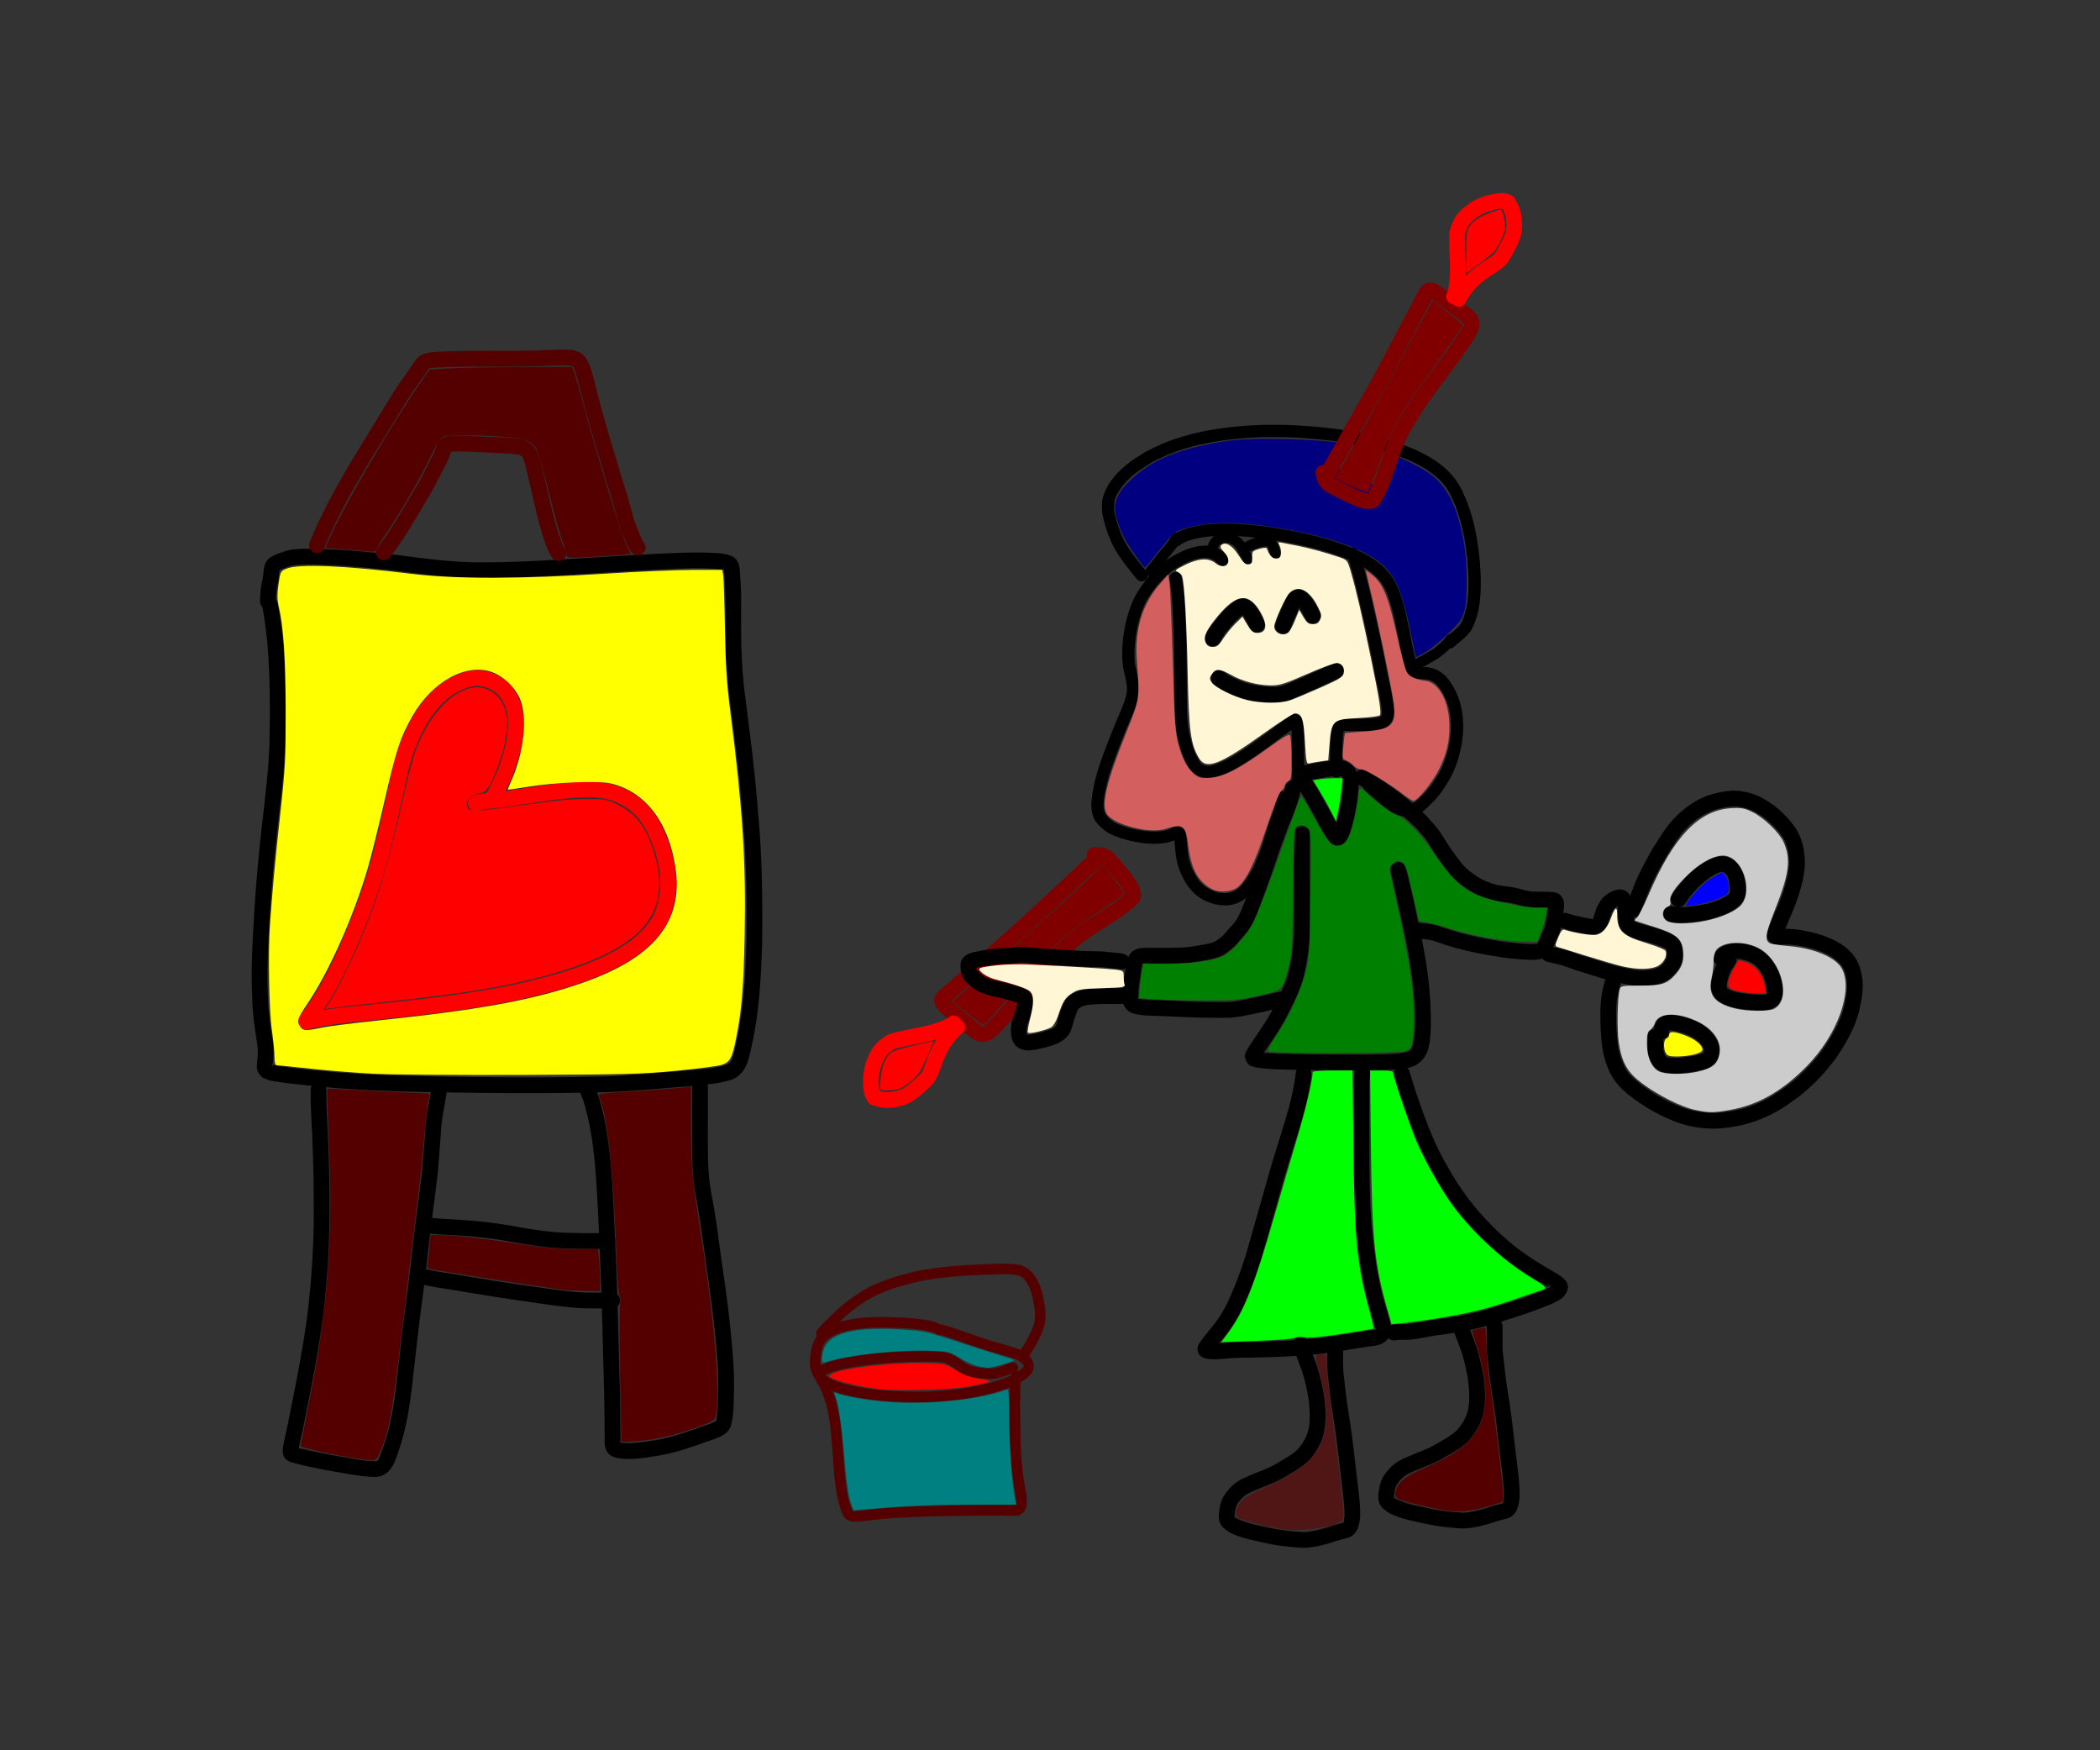 <?xml version="1.0" encoding="UTF-8" standalone="no"?>
<!-- Created with Inkscape (http://www.inkscape.org/) -->
<svg
    xmlns:inkscape="http://www.inkscape.org/namespaces/inkscape"
    xmlns:rdf="http://www.w3.org/1999/02/22-rdf-syntax-ns#"
    xmlns="http://www.w3.org/2000/svg"
    xmlns:xlink="http://www.w3.org/1999/xlink"
    xmlns:ns1="http://sozi.baierouge.fr"
    xmlns:cc="http://creativecommons.org/ns#"
    xmlns:dc="http://purl.org/dc/elements/1.1/"
    xmlns:sodipodi="http://sodipodi.sourceforge.net/DTD/sodipodi-0.dtd"
    id="svg3252"
    sodipodi:docname="drawing11.svg"
    viewBox="0 0 300 250"
    version="1.1"
    inkscape:version="0.48.4 r9939"
  >
  <rect x="0" y="0" width="300" height="250" fill="#333333" stroke="none"/>
  <sodipodi:namedview
      id="base"
      bordercolor="#666666"
      inkscape:pageshadow="2"
      inkscape:window-y="-4"
      pagecolor="#ffffff"
      inkscape:window-height="581"
      inkscape:window-maximized="1"
      inkscape:zoom="1"
      inkscape:window-x="74"
      showgrid="false"
      borderopacity="1.0"
      inkscape:current-layer="layer1"
      inkscape:cx="166.32273"
      inkscape:cy="109.25"
      inkscape:window-width="946"
      inkscape:pageopacity="0.0"
      inkscape:document-units="px"
  />
  <g
      id="layer1"
      inkscape:label="Layer 1"
      inkscape:groupmode="layer"
      transform="translate(0 -802.36)"
    >
    <g
        id="g5340"
        transform="translate(-182,525)"
      >
      <g
          id="g5127"
          transform="matrix(.657 .754 -.754 .657 442.93 -81.395)"
        >
        <path
            id="path5113"
            style="color:#000000;fill:#800000"
            inkscape:connector-curvature="0"
            d="m295.62 394.76c-0.024 1.443 0.059 2.885 0.112 4.326 0.075 3.034 0.2 6.066 0.28 9.1 0.077 3.382 0.095 6.764 0.106 10.147 0.005 1.679 0.005 3.358 0.003 5.037 0.08 0.264-0.107 0.748 0.023 1 0.019 0.037 0.015-0.084 0.008-0.125-0.036-0.191-0.122-0.216-0.27-0.358 1.212-0.214 2.442-0.383 3.658-0.593 0.661-0.143 1.342-0.193 1.997-0.371 0.049-0.013 0.41-0.065 0.365-0.229-0.022 0-0.059 0.021-0.066 0-0.019-0.058 0.006-0.121 0.006-0.182 0.001-0.134 0.004-0.268-0.003-0.402-0.01-0.203-0.028-0.405-0.045-0.607-0.072-0.882-0.078-0.877-0.179-1.816-0.318-2.404-0.751-4.79-1.117-7.187-0.326-2.075-0.504-4.168-0.594-6.265-0.082-1.318 0.001-2.636 0.144-3.946 0.12-1.024 0.354-2.027 0.477-3.051 0.066-0.709 0.213-1.405 0.282-2.114 0.053-0.616 0.058-1.235 0.062-1.852 0-0.096 0.001-0.193 0.001-0.289 0-0.093 0.01-0.186 0-0.279-0.001-0.013-0.029 0.017-0.027 0.03 0.019 0.11 0.161 0.344 0.051 0.33-0.074-0.009-0.141-0.05-0.211-0.074-0.831-0.19-1.687-0.223-2.536-0.251-0.747-0.017-1.495-0.012-2.242-0.008 0.168-0.12-0.885 0.106-0.664 0.132-0.171 0.19-0.35 0.374-0.525 0.56-1.092 1.157-2.728-0.388-1.636-1.545 0.285-0.301 0.559-0.616 0.888-0.871 0.589-0.364 1.224-0.566 1.927-0.526 0.776-0.003 1.551-0.008 2.327 0.01 1.114 0.038 2.242 0.084 3.314 0.418 1.24 0.539 1.645 1.022 1.583 2.38-0.005 0.687-0.012 1.375-0.073 2.059-0.073 0.724-0.215 1.438-0.288 2.162-0.124 1.015-0.345 2.013-0.474 3.027-0.134 1.196-0.208 2.4-0.133 3.603 0.085 2.016 0.257 4.027 0.57 6.021 0.371 2.43 0.812 4.849 1.13 7.287 0.123 1.157 0.465 3.079 0.031 4.177-0.086 0.217-0.228 0.406-0.343 0.609-0.145 0.136-0.274 0.292-0.434 0.408-0.912 0.662-2.132 0.623-3.183 0.868-0.873 0.151-1.747 0.296-2.623 0.425-0.33 0.049-1.176 0.169-1.507 0.161-0.226-0.005-0.448-0.061-0.671-0.092-0.218-0.12-0.462-0.202-0.654-0.36-0.682-0.559-0.602-1.498-0.598-2.277 0.001-1.676 0.002-3.351-0.003-5.027-0.011-3.365-0.029-6.731-0.106-10.096-0.079-3.026-0.204-6.05-0.279-9.075-0.054-1.469-0.138-2.938-0.114-4.409 0-1.591 2.25-1.591 2.25 0z"
        />
        <path
            id="path5117"
            style="color:#000000;fill:#ff0000"
            inkscape:connector-curvature="0"
            d="m299.88 425.76c-0.09 1.341-0.71 2.56-1.261 3.761-0.546 1.116-1.198 2.172-1.807 3.252-0.232 0.536-0.585 1.013-0.804 1.554-0.121 0.389-0.117 0.803-0.128 1.207 0.046 0.681 0.314 1.301 0.637 1.892 0.502 0.934 1.252 1.667 2.098 2.289-0.068-0.01 0.88 0.504 0.722 0.329 1.588 0.097 1.451 2.343-0.137 2.246-0.799-0.103-1.265-0.304-1.931-0.772-1.102-0.832-2.083-1.802-2.737-3.034-0.494-0.943-0.885-1.933-0.901-3.014 0.02-0.686 0.049-1.381 0.308-2.027 0.268-0.612 0.625-1.177 0.914-1.778 0.58-1.024 1.197-2.027 1.72-3.083 0.417-0.91 0.903-1.822 1.056-2.822 0-1.591 2.25-1.591 2.25 0z"
        />
        <path
            id="path5119"
            style="color:#000000;fill:#ff0000"
            inkscape:connector-curvature="0"
            d="m300.62 425.76c-0.022 0.945 0.171 1.862 0.425 2.767 0.343 1.012 0.819 1.962 1.369 2.874 0.299 0.554 0.6 1.11 0.793 1.711 0.171 0.672 0.161 1.372 0.167 2.06 0.035 0.791-0.025 1.573-0.124 2.357-0.141 0.723-0.444 1.403-0.8 2.044-0.272 0.494-0.626 0.941-0.995 1.364-0.289 0.285-0.585 0.55-0.914 0.788-1.308 0.905-2.589-0.945-1.28-1.85 0.216-0.127 0.366-0.329 0.56-0.484 0.118-0.044 0.585-0.775 0.678-0.937 0.23-0.372 0.386-0.794 0.519-1.209 0.087-0.682 0.142-1.362 0.106-2.051-0.004-0.475 0.003-0.956-0.07-1.426-0.112-0.43-0.385-0.804-0.567-1.206-0.655-1.087-1.213-2.223-1.609-3.432-0.304-1.102-0.53-2.221-0.508-3.37 0-1.591 2.25-1.591 2.25 0z"
        />
        <path
            id="path5123"
            style="color:#000000;fill:#ff0000"
            inkscape:connector-curvature="0"
            d="m297.74 438.62c-1.272-1.379-1.86-2.686-1.66-3.687 0.081-0.405 0.723-1.801 1.427-3.103l1.279-2.366 1.095 2.275c0.916 1.902 1.095 2.518 1.095 3.761 0 0.818-0.134 1.801-0.297 2.186-0.311 0.732-1.423 2.074-1.718 2.074-0.094 0-0.644-0.513-1.222-1.14z"
        />
        <path
            id="path5125"
            style="color:#000000;fill:#800000"
            inkscape:connector-curvature="0"
            d="m296.14 411.94c-0.091-6.489-0.238-13.008-0.328-14.486l-0.163-2.688h1.001c0.551 0 1.692 0.072 2.538 0.161l1.537 0.161v0.909c0 0.5-0.234 2.537-0.52 4.527-0.616 4.287-0.527 7.104 0.427 13.493 0.876 5.864 1.193 8.483 1.044 8.631-0.109 0.109-1.473 0.39-4.724 0.974l-0.647 0.116-0.165-11.798z"
        />
      </g
      >
      <path
          id="path3213"
          style="color:#000000;fill:#000000"
          inkscape:connector-curvature="0"
          d="m350.8 359.78c0.35 1.774 0.429 3.598 0.535 5.401 0.153 3.235 0.184 6.473 0.206 9.711 0.047 2.199-0.1 4.421 0.247 6.603 0.056 0.35 0.14 0.695 0.21 1.043 0.294 1.331 0.714 2.662 1.516 3.779 0.378 0.447 0.961 0.425 1.504 0.414 1.702-0.46 3.204-1.411 4.671-2.357 1.676-1.13 3.298-2.336 4.913-3.55 0.179-0.126 0.359-0.25 0.536-0.379 0.25-0.181 0.471-0.35 0.708-0.545 0.052-0.043 0.468-0.411 0.539-0.44 0.22-0.09 0.46-0.123 0.69-0.185 0.297 0.205 0.653 0.343 0.89 0.615 0.184 0.212 0.254 1.069 0.273 1.312 0.068 0.892 0.059 1.793 0.069 2.687 0.009 1.652 0.001 3.304-0.005 4.956-0.001 0.174-0.001 0.348-0.002 0.521-0.004 1.237-1.754 1.232-1.75-0.006 0.001-0.174 0.001-0.348 0.002-0.521 0.006-1.644 0.013-3.288 0.005-4.932-0.008-0.843-0.01-1.687-0.06-2.528-0.009-0.151-0.034-0.301-0.038-0.452-0.001-0.037-0.014-0.115 0.023-0.109 0.22 0.033 0.423 0.138 0.635 0.207 0.112-0.059 0.211-0.154 0.336-0.177 0.082-0.015-0.135 0.099-0.199 0.152-0.107 0.087-0.209 0.181-0.316 0.269-0.265 0.218-0.51 0.404-0.79 0.607-0.163 0.118-0.329 0.232-0.493 0.348-1.649 1.24-3.305 2.471-5.017 3.623-1.738 1.118-3.544 2.268-5.612 2.636-1.14-0.008-2.209-0.193-2.943-1.159-0.92-1.333-1.474-2.859-1.8-4.442-0.077-0.393-0.17-0.782-0.232-1.178-0.351-2.248-0.219-4.534-0.259-6.798-0.021-3.208-0.053-6.416-0.203-9.621-0.098-1.694-0.173-3.408-0.485-5.078-0.3-1.2 1.398-1.625 1.698-0.424z"
      />
      <path
          id="path3215"
          style="color:#000000;fill:#000000"
          inkscape:connector-curvature="0"
          d="m376.01 356.1c0.677 1.521 1.031 3.167 1.444 4.773 0.888 3.724 1.745 7.457 2.478 11.215 0.361 2.163 0.971 4.288 1.196 6.472 0.106 1.091-0.156 2.191-1.21 2.73-0.201 0.102-0.423 0.156-0.634 0.234-1.292 0.286-2.627 0.246-3.942 0.246-0.45 0.046-0.976-0.085-1.417 0.079-0.047 0.018-0.015 0.243-0.017 0.265-0.174 1.325-0.143 2.668-0.142 4.002 0.004 0.938 0.002 0.484 0.008 1.362 0.009 1.237-1.741 1.25-1.75 0.012-0.006-0.884-0.003-0.426-0.008-1.373-0.001-1.558-0.074-3.147 0.276-4.675 0.251-0.51 0.274-0.722 0.764-1.058 0.667-0.456 1.527-0.354 2.286-0.366 1.134-0 2.281 0.031 3.403-0.161 0.042-0.009 0.461-0.099 0.505-0.139 0.247-0.226 0.127-0.72 0.138-0.986-0.203-2.131-0.842-4.2-1.173-6.311-0.725-3.724-1.576-7.423-2.455-11.113-0.383-1.487-0.708-3.011-1.315-4.427-0.553-1.107 1.012-1.889 1.565-0.783z"
      />
      <path
          id="path3217"
          style="color:#000000;fill:#000000"
          inkscape:connector-curvature="0"
          d="m355.88 357.78c-0.377-0.473-1.019-0.675-1.598-0.757-1.56 0.012-2.956 0.737-4.258 1.523-1.785 1.101-3.087 2.737-4.169 4.502-0.907 1.669-1.37 3.517-1.636 5.385-0.145 1.353-0.266 2.727-0.03 4.075 0.218 0.903 0.428 1.806 0.532 2.73 0.161 1.486-0.44 2.886-0.964 4.242-1.045 2.383-1.997 4.804-2.875 7.253-0.616 1.835-1.137 3.727-1.246 5.667 0.034 1.241 0.598 1.77 1.573 2.43 1.399 0.707 2.946 1.035 4.487 1.248 1.04 0.071 2.104 0.136 3.106-0.196 0.489-0.136 1.145-0.712 1.671-0.511 0.263 0.101 0.469 0.313 0.703 0.47 0.076 0.177 0.173 0.347 0.228 0.532 0.086 0.284 0.098 0.743 0.121 1.032 0.046 0.586 0.102 1.169 0.169 1.753 0.153 1.376 0.669 2.619 1.432 3.76 0.736 1.011 1.599 1.557 2.783 1.891 1.009 0.216 1.697 0.185 2.615-0.279 0.836-0.5 1.33-1.353 1.86-2.137 0.521-0.768 0.901-1.612 1.234-2.474 0.28-0.705 0.59-1.401 0.79-2.134 0.188-0.628 0.364-1.255 0.575-1.876 0.138-0.617 0.39-1.191 0.61-1.78 0.245-0.565 0.4-1.164 0.58-1.752 0.124-0.479 0.259-0.949 0.439-1.41 0.458-1.15 2.084-0.503 1.626 0.647-0.17 0.414-0.268 0.847-0.392 1.276-0.191 0.622-0.357 1.255-0.614 1.853-0.216 0.572-0.459 1.128-0.591 1.728-0.2 0.59-0.368 1.185-0.545 1.782-0.221 0.786-0.536 1.541-0.844 2.296-0.381 0.984-0.823 1.946-1.417 2.823-0.706 1.044-1.402 2.119-2.549 2.733-0.503 0.235-0.684 0.352-1.243 0.475-0.863 0.189-1.774 0.098-2.625-0.092-1.653-0.499-2.712-1.2-3.751-2.607-0.924-1.417-1.512-2.83-1.709-4.524-0.07-0.611-0.13-1.222-0.176-1.835-0.01-0.134-0.015-0.268-0.025-0.402-0.005-0.074-0.039-0.151-0.019-0.223 0.007-0.025 0.047 0.021 0.071 0.032 0.36 0.137 0.373 0.247 0.652 0.135 0.011-0.005-0.024-0.016-0.035-0.011-0.099 0.044-0.19 0.106-0.287 0.155-0.446 0.227-0.341 0.173-0.811 0.344-1.262 0.381-2.566 0.386-3.872 0.259-1.811-0.257-3.628-0.652-5.244-1.545-1.601-1.136-2.243-1.958-2.321-3.973 0.137-2.105 0.661-4.161 1.346-6.151 0.883-2.463 1.837-4.898 2.89-7.294 0.421-1.088 0.959-2.223 0.857-3.417-0.097-0.895-0.323-1.764-0.52-2.64-0.239-1.529-0.165-3.074 0.025-4.607 0.307-2.104 0.838-4.181 1.879-6.054 1.25-2.015 2.712-3.825 4.76-5.085 1.714-1.019 3.417-1.849 5.466-1.745 0.238 0.048 0.48 0.077 0.714 0.143 0.753 0.211 1.49 0.677 1.976 1.287 0.742 0.99-0.658 2.04-1.4 1.05z"
      />
      <path
          id="path3219"
          style="color:#000000;fill:#000000"
          inkscape:connector-curvature="0"
          d="m349.51 353.83c1.067-0.792 2.347-1.12 3.626-1.383 3.341-0.575 6.728-0.256 10.063 0.17 3.609 0.545 7.22 1.262 10.665 2.498 0.56 0.201 1.106 0.442 1.658 0.662 1.967 0.829 3.829 1.947 5.131 3.678 0.219 0.291 0.4 0.61 0.6 0.914 1.079 2.054 1.524 4.346 1.998 6.595 0.395 1.781 0.633 3.602 1.206 5.34 0.048 0.099 0.076 0.21 0.144 0.297 0.029 0.038 0.154 0.001 0.186 0 0.309-0.006 0.631 0.028 0.938 0.046 1.197 0.074 2.258 0.634 3.036 1.551 0.241 0.284 0.434 0.606 0.651 0.909 1.222 1.937 1.688 4.219 1.621 6.494-0.015 0.515-0.089 1.027-0.134 1.541-0.275 1.773-0.763 3.519-1.591 5.117-0.348 0.672-0.686 1.166-1.092 1.795-0.734 1.149-1.703 2.099-2.706 3.008-0.626 0.549-1.373 0.808-2.184 0.913-0.932 0.115-1.782-0.218-2.58-0.661-0.967-0.63-1.826-1.406-2.688-2.169-0.33-0.263-0.64-0.548-0.965-0.816-0.953-0.79 0.164-2.137 1.117-1.347 0.339 0.282 0.665 0.577 1.008 0.854 0.771 0.683 1.54 1.377 2.393 1.958 0.459 0.272 0.956 0.504 1.503 0.445 0.453-0.05 0.866-0.166 1.22-0.472 0.89-0.807 1.76-1.64 2.411-2.662 0.348-0.537 0.679-1.024 0.979-1.592 0.744-1.411 1.174-2.96 1.431-4.529 0.043-0.446 0.111-0.891 0.127-1.339 0.071-1.93-0.283-3.883-1.308-5.538-0.639-0.955-1.152-1.624-2.352-1.713-1.322-0.077-2.273-0.129-2.831-1.548-0.582-1.801-0.863-3.674-1.255-5.521-0.43-2.041-0.825-4.12-1.755-6.006-0.156-0.246-0.297-0.502-0.468-0.737-1.109-1.517-2.744-2.459-4.443-3.181-0.515-0.207-1.023-0.433-1.545-0.621-3.342-1.203-6.848-1.897-10.35-2.427-3.145-0.406-6.34-0.718-9.494-0.191-1.025 0.203-2.06 0.442-2.922 1.068-0.99 0.742-2.04-0.658-1.05-1.4z"
      />
      <path
          id="path3221"
          style="color:#000000;fill:#000000"
          inkscape:connector-curvature="0"
          d="m344.37 360.02c-0.84-0.996-1.638-2.022-2.387-3.088-1.304-1.847-2.02-3.933-2.502-6.12-0.045-0.898-0.161-1.673 0.121-2.56 0.651-2.052 2.167-3.663 3.851-4.926 0.729-0.547 1.53-0.992 2.294-1.489 0.908-0.423 1.793-0.902 2.725-1.269 4.266-1.683 8.925-2.335 13.482-2.505 1.224-0.046 2.45-0.011 3.675-0.016 4.427 0.178 8.883 0.605 13.187 1.708 2.28 0.584 2.922 0.891 5.06 1.7 2.352 1.026 4.616 2.394 6.134 4.522 0.761 1.067 1.03 1.835 1.554 3.02 1.064 2.744 1.563 5.631 1.838 8.546 0.185 2.073 0.218 4.147-0.055 6.211-0.222 1.283-0.565 2.547-1.21 3.683-0.576 0.814-1.384 1.419-2.138 2.058-0.108 0.09-0.215 0.181-0.323 0.271-0.948 0.795-2.073-0.545-1.125-1.341 0.105-0.088 0.211-0.177 0.316-0.265 0.603-0.51 1.239-0.998 1.754-1.599 0.549-0.926 0.788-1.992 0.991-3.04 0.262-1.932 0.214-3.875 0.047-5.816-0.255-2.729-0.714-5.433-1.698-8.006-0.407-0.936-0.703-1.748-1.288-2.592-1.321-1.905-3.341-3.102-5.418-4.016-2.018-0.768-2.659-1.072-4.811-1.626-4.18-1.076-8.509-1.491-12.809-1.668-1.187 0.004-2.374-0.031-3.56 0.012-4.347 0.157-8.792 0.765-12.869 2.348-0.858 0.333-1.674 0.768-2.511 1.152-1.99 1.273-3.43 2.062-4.762 4.069-0.236 0.356-0.456 0.731-0.6 1.133-0.232 0.644-0.158 1.266-0.142 1.927 0.422 1.947 1.062 3.846 2.224 5.489 0.726 1.037 1.507 2.031 2.321 3 0.773 0.966-0.594 2.059-1.367 1.093z"
      />
      <path
          id="path5013"
          style="color:#000000;fill:#000000"
          inkscape:connector-curvature="0"
          d="m369.25 388.56c0.828 1.145 1.483 2.406 2.169 3.638 0.414 0.818 0.874 1.611 1.314 2.415 0.27 0.493 0.496 1.007 0.864 1.435 0.023 0.008 0.087 0.042 0.07 0.025-0.241-0.241-0.437-0.235-0.837-0.17-0.119 0.019-0.194 0.159-0.312 0.181-0.048 0.009 0.041-0.089 0.059-0.134 0.035-0.09 0.066-0.181 0.099-0.271 0.395-1.074 0.606-2.2 0.819-3.32 0.196-0.976 0.303-1.965 0.36-2.958-0.008-0.289 0.097-0.976-0.253-1.138-0.378-0.198-0.411-0.106-0.828-0.057-1.083 0.09-2.145 0.32-3.215 0.501-0.675 0.138-0.343 0.069-0.997 0.208-1.556 0.331-2.024-1.87-0.467-2.201 0.698-0.148 0.335-0.073 1.091-0.226 1.113-0.187 2.217-0.425 3.344-0.519 1.208-0.126 1.884-0.003 2.791 0.841 0.679 0.882 0.849 1.613 0.781 2.72-0.063 1.091-0.181 2.177-0.395 3.249-0.238 1.256-0.484 2.515-0.933 3.717-0.205 0.508-0.44 1.202-0.996 1.45-0.819 0.366-1.389 0.047-1.942-0.499-0.967-1.27-1.578-2.778-2.38-4.152-0.626-1.123-1.224-2.271-1.96-3.327-0.994-1.242 0.763-2.648 1.757-1.406z"
      />
      <path
          id="path5015"
          style="color:#000000;fill:#000000"
          inkscape:connector-curvature="0"
          d="m369.12 396.54v4.089 7.431 1.244c0 1.021 0.019 1.571-0.061 2.601-0.102 1.313-0.34 2.604-0.588 3.895-0.414 2.341-1.499 4.455-2.557 6.556-0.773 1.553-1.75 2.986-2.729 4.413-0.417 0.625-0.889 1.236-1.21 1.919 0.275-0.273-0.265-1.06-0.07-1.062 0.185-0.001 0.364 0.06 0.548 0.08 0.896 0.097 1.393 0.106 2.336 0.154 4.216 0.129 8.435 0.124 12.653 0.131 1.569-0.052 3.159 0.008 4.719-0.21 0.449-0.063 1.005-0.151 1.378-0.461 0.092-0.077 0.131-0.201 0.196-0.302 0.638-2.125 0.454-4.434 0.332-6.619-0.208-3.92-0.972-7.767-1.819-11.59-0.478-2.305-1.017-4.597-1.561-6.887-0.368-1.548 1.821-2.068 2.189-0.52 0.547 2.302 1.089 4.604 1.569 6.921 0.872 3.942 1.655 7.911 1.869 11.954 0.089 1.651 0.162 3.288 0.029 4.939-0.06 0.739-0.165 1.668-0.446 2.37-0.141 0.354-0.366 0.668-0.55 1.002-0.281 0.255-0.525 0.557-0.842 0.764-1.013 0.663-2.364 0.715-3.523 0.788-1.374 0.086-2.139 0.08-3.545 0.101-4.255-0.007-8.512-0.001-12.766-0.134-0.819-0.043-1.776-0.074-2.599-0.184-0.386-0.052-1.415-0.211-1.712-0.541-0.28-0.311-0.439-0.727-0.536-1.134-0.044-0.185 0.088-0.37 0.132-0.554 0.389-0.772 0.876-1.493 1.373-2.198 0.922-1.343 1.847-2.69 2.575-4.152 0.964-1.915 1.976-3.834 2.357-5.968 0.228-1.184 0.454-2.37 0.55-3.574 0.078-0.981 0.059-1.513 0.059-2.497v-1.244-7.431-4.089c0-1.591 2.25-1.591 2.25 0z"
      />
      <path
          id="path5017"
          style="color:#000000;fill:#000000"
          inkscape:connector-curvature="0"
          d="m369.33 430.98c-0.172 1.629-0.539 3.229-0.928 4.817-0.87 3.182-1.943 6.302-2.854 9.472-0.964 3.447-1.976 6.88-2.938 10.327-0.717 2.689-1.685 5.294-2.779 7.85-0.719 1.661-1.648 3.224-2.769 4.643-0.643 0.8-1.309 1.587-1.898 2.428 0.325-0.37 0.106-0.798-0.137-1.131-0.042-0.058-0.123-0.076-0.174-0.127-0.051-0.051 0.145-0.009 0.217-0.006 0.566 0.034 1.125-0.008 1.687-0.069 1.558-0.15 3.125-0.159 4.689-0.177 2.983-0.058 5.961-0.185 8.928-0.503 2.281-0.259 4.533-0.71 6.804-1.036 0.188-0.024 0.931-0.109 1.167-0.166 0.128-0.031 0.41-0.172 0.147-0.209-0.02-0.035-0.049-0.066-0.06-0.104-0.099-0.346-0.162-0.702-0.26-1.048-0.287-1.016-0.596-2.025-0.876-3.043-0.876-3.513-1.322-7.114-1.626-10.716-0.249-3.407-0.284-6.825-0.304-10.24-0.008-1.987-0.001-3.974 0.005-5.96 0.003-0.957 0.004-1.915 0.005-2.872-0.016-0.722-0.001-1.439 0.078-2.157 0.056-0.476 0.029-0.243 0.079-0.698 0.173-1.582 2.41-1.337 2.237 0.245-0.051 0.468-0.025 0.233-0.08 0.704-0.072 0.635-0.077 1.269-0.064 1.908-0.001 0.959-0.002 1.918-0.005 2.877-0.006 1.98-0.013 3.961-0.005 5.941 0.02 3.357 0.053 6.716 0.296 10.065 0.29 3.464 0.717 6.927 1.553 10.307 0.499 1.815 0.128 0.502 0.626 2.186 0.231 0.781 0.546 1.621 0.59 2.443 0.015 0.272-0.024 0.544-0.036 0.816-0.099 0.242-0.159 0.504-0.296 0.727-0.607 0.989-1.817 1.107-2.852 1.222-2.298 0.329-4.576 0.789-6.885 1.046-3.038 0.322-6.087 0.459-9.141 0.516-1.492 0.017-2.987 0.024-4.473 0.164-0.688 0.074-1.375 0.119-2.068 0.078-1.08-0.077-2.011-0.455-1.815-1.789 0.026-0.177 0.142-0.329 0.213-0.494 0.621-0.87 1.297-1.702 1.974-2.529 1.007-1.252 1.814-2.656 2.461-4.126 1.055-2.464 1.99-4.976 2.68-7.57 0.964-3.452 1.977-6.891 2.942-10.343 0.903-3.142 1.963-6.236 2.831-9.388 0.378-1.533 0.728-3.077 0.894-4.65 0.262-1.569 2.481-1.199 2.219 0.37z"
      />
      <path
          id="path5019"
          style="color:#000000;fill:#000000"
          inkscape:connector-curvature="0"
          d="m383.38 430.44c0.474 1.706 1.038 3.382 1.635 5.049 0.784 2.194 1.614 4.38 2.668 6.461 0.656 1.295 1.178 2.149 1.911 3.408 1.732 2.905 3.9 5.539 6.347 7.871 0.466 0.444 0.957 0.861 1.435 1.292 2.152 1.898 4.616 3.365 7.088 4.794 1.356 0.831 2.155 1.716 0.906 3.252-0.352 0.433-1.349 0.849-1.795 1.069-2.929 1.205-5.941 2.187-8.989 3.039-2.569 0.769-5.222 1.148-7.873 1.492-0.978 0.166-1.943 0.394-2.929 0.512-0.72 0.106-1.456 0.003-2.174 0.093-0.072 0.011-0.144 0.023-0.216 0.034-1.573 0.237-1.909-1.987-0.336-2.225 0.109-0.016 0.218-0.032 0.327-0.048 0.711-0.063 1.425-0.024 2.136-0.089 0.977-0.113 1.93-0.36 2.902-0.508 2.545-0.33 5.092-0.687 7.558-1.428 2.924-0.816 5.81-1.758 8.624-2.902 0.244-0.112 0.489-0.219 0.731-0.336 0.117-0.057 0.225-0.241 0.343-0.186 0.115 0.054 0.006 0.26 0.06 0.375 0.065 0.139 0.179 0.251 0.284 0.363 0.201 0.215-1.406-1.952-0.684-0.559-2.608-1.508-5.202-3.066-7.469-5.071-0.509-0.46-1.03-0.905-1.526-1.379-2.582-2.467-4.865-5.255-6.694-8.324-0.783-1.346-1.3-2.189-2-3.577-1.084-2.149-1.944-4.402-2.752-6.666-0.601-1.683-1.174-3.373-1.651-5.095-0.503-1.509 1.631-2.221 2.135-0.712z"
      />
      <path
          id="path5029"
          style="color:#000000;fill:#000000"
          inkscape:connector-curvature="0"
          d="m368.85 469.09c0.367 0.877 0.665 1.78 1.016 2.664 0.448 1.166 0.77 2.38 1.019 3.603 0.249 1.053 0.374 2.124 0.44 3.202 0.11 1.271 0.025 2.519-0.268 3.758-0.353 1.306-1.051 2.446-1.908 3.476-0.909 0.97-2.063 1.636-3.202 2.295-1.055 0.661-2.187 1.16-3.345 1.605-0.79 0.328-1.593 0.624-2.35 1.024-0.627 0.365-1.127 0.884-1.503 1.5-0.266 0.485-0.332 1.036-0.373 1.579-0.002 0.036-0.03 0.308 0.01 0.386 0.017 0.032 0.027-0.098 0.062-0.089 0.062 0.015 0.104 0.076 0.159 0.107 0.091 0.052 0.186 0.096 0.279 0.144 1.453 0.663 3.057 0.921 4.608 1.263 1.573 0.347 3.173 0.51 4.778 0.592 1.16-0.046 2.283-0.361 3.389-0.688 0.771-0.314 1.596-0.455 2.388-0.696 0.036-0.108-0.004 0.049-0.106-0.014-0.025-0.016 0.012-0.059 0.017-0.088 0.01-0.055 0.019-0.111 0.028-0.166 0.064-0.428 0.044-0.302 0.084-0.821-0.015-1.924-0.321-3.835-0.542-5.743-0.272-2.262-0.506-4.528-0.835-6.783-0.241-1.628-0.529-3.247-0.709-4.883-0.076-0.881-0.215-1.754-0.299-2.634-0.054-0.592-0.065-1.186-0.07-1.78-0.002-0.654-0-1.308 0.001-1.962 0-0.111 0-0.221 0-0.332 0.002-1.591 2.252-1.589 2.25 0.002l-0 0.332c-0.001 0.647-0.002 1.295-0.001 1.942 0.004 0.529 0.013 1.058 0.06 1.586 0.082 0.869 0.223 1.731 0.296 2.601 0.175 1.61 0.464 3.202 0.699 4.804 0.331 2.277 0.57 4.564 0.843 6.848 0.239 2.057 0.576 4.118 0.549 6.194-0.114 1.252-0.327 2.535-1.641 3.06-0.794 0.223-1.603 0.391-2.375 0.692-1.35 0.398-2.725 0.765-4.142 0.777-1.729-0.09-3.453-0.268-5.147-0.642-1.777-0.392-3.613-0.695-5.254-1.515-1.132-0.693-1.736-1.261-1.624-2.673 0.076-0.913 0.242-1.819 0.723-2.617 0.613-0.928 1.364-1.736 2.351-2.276 0.837-0.436 1.714-0.779 2.588-1.132 1.049-0.403 2.073-0.849 3.026-1.453 0.914-0.526 1.845-1.049 2.604-1.793 0.644-0.759 1.173-1.601 1.447-2.568 0.264-1.015 0.287-2.043 0.207-3.086-0.058-0.974-0.172-1.94-0.399-2.891-0.218-1.093-0.51-2.178-0.906-3.22-0.349-0.882-0.648-1.782-1.012-2.657-0.591-1.477 1.498-2.313 2.089-0.836z"
      />
      <path
          id="path5049"
          style="color:#000000;fill:#000000"
          inkscape:connector-curvature="0"
          d="m367.81 390.25c-0.134 0.708-0.361 1.395-0.575 2.082-0.321 1.04-0.764 2.035-1.172 3.042-0.474 1.264-0.955 2.527-1.39 3.806-0.451 1.293-0.859 2.601-1.34 3.883-0.337 0.981-0.696 1.952-1.068 2.921-0.239 0.758-0.567 1.483-0.852 2.223-0.294 0.703-0.648 1.383-1.07 2.018-0.377 0.535-0.848 0.991-1.274 1.484-0.504 0.654-1.103 1.203-1.772 1.683-0.767 0.597-1.673 0.843-2.605 1.033-0.882 0.159-1.761 0.324-2.651 0.432-0.952 0.106-1.91 0.115-2.867 0.126-0.688 0.005-1.376 0.003-2.063 0.002-0.604 0.068-1.483-0.119-2.045 0.042-0.11 0.005-0.031 0.068-0.01 0.064 0.037-0.007 0.066-0.043 0.103-0.045 0.029-0.001-0.007 0.176-0.025 0.326-0.141 0.584-0.177 1.183-0.274 1.774-0.112 0.559-0.178 1.124-0.213 1.693 0.009 0.474-0.083 0.966-0.003 1.436 0.071-0.028-0.029-0.226 0.011-0.237 0.074-0.02 1.225 0.126 1.283 0.13 1.628 0.055 3.256 0.113 4.883 0.191 1.212 0.058 2.425 0.1 3.638 0.119 0.772 0.01 1.544 0.008 2.316 0.008 0.719 0.028 1.435-0.047 2.143-0.167 0.805-0.177 1.612-0.338 2.422-0.494 0.807-0.134 1.586-0.389 2.381-0.579 0.465-0.086 0.928-0.17 1.389-0.272 1.553-0.344 2.04 1.852 0.487 2.197-0.451 0.1-0.903 0.186-1.357 0.265-0.827 0.194-1.635 0.466-2.476 0.599-0.829 0.158-1.655 0.328-2.48 0.505-0.829 0.133-1.666 0.228-2.507 0.197-0.784 0-1.568 0.002-2.351-0.008-1.238-0.019-2.475-0.061-3.712-0.121-1.656-0.08-3.311-0.136-4.967-0.197-1.458-0.129-2.904-0.222-3.338-1.884-0.057-0.609-0.035-1.22-0.006-1.831 0.042-0.648 0.115-1.293 0.241-1.93 0.107-0.572 0.117-1.162 0.267-1.728 0.185-1.12 0.601-1.903 1.771-2.225 0.808-0.115 1.619-0.071 2.434-0.075 0.678 0.001 1.356 0.004 2.035-0.002 0.875-0.01 1.752-0.016 2.623-0.11 0.829-0.099 1.649-0.257 2.471-0.403 0.629-0.128 1.241-0.247 1.756-0.666 0.535-0.369 0.983-0.819 1.382-1.332 0.37-0.416 0.763-0.812 1.1-1.258 0.34-0.485 0.592-1.03 0.834-1.568 0.286-0.738 0.61-1.462 0.85-2.218 0.37-0.963 0.726-1.93 1.062-2.905 0.474-1.26 0.872-2.547 1.317-3.818 0.45-1.318 0.944-2.622 1.435-3.925 0.384-0.949 0.804-1.886 1.108-2.865 0.201-0.647 0.418-1.293 0.541-1.96 0.386-1.544 2.569-0.998 2.183 0.546z"
      />
      <path
          id="path5051"
          style="color:#000000;fill:#000000"
          inkscape:connector-curvature="0"
          d="m342.54 418.5c-1.485-0.015-2.967-0.002-4.45 0.073-1.375 0.091-2.405 0.301-3.485 1.179-0.644 0.607-0.858 1.433-1.177 2.22-0.286 0.597-0.301 1.289-0.577 1.887-0.013 0.002-0.029-0.004-0.037 0.005-0.057 0.058-0.097 0.131-0.154 0.189-0.227 0.229-0.555 0.341-0.853 0.432-0.894 0.289-1.803 0.524-2.732 0.664-0.296 0.114-0.689-0.212-0.396-0.089-0.085-0.486-0.008-0.947 0.092-1.425 0.312-0.749 0.55-1.52 0.713-2.314 0.164-0.83 0.177-1.669-0.474-2.315-0.155-0.154-0.359-0.248-0.538-0.372-1.122-0.45-2.306-0.758-3.483-1.032-0.788-0.132-1.56-0.335-2.284-0.677-0.438-0.246-0.799-0.621-1.148-0.979-0.113-0.24-0.125-0.492-0.098-0.751 0.129 0.068-0.177 0.424-0.113 0.431 0.089 0.009 0.169-0.057 0.256-0.079 0.253-0.064 0.505-0.101 0.762-0.144 0.919-0.178 1.847-0.297 2.78-0.363 0.664-0.032 1.323-0.029 1.981-0.13 0.785-0.141 1.57-0.029 2.352 0.067 1.38 0.187 2.774 0.189 4.162 0.278 1.366 0.109 2.734 0.176 4.104 0.218 0.756 0.034 1.514-0.018 2.264 0.089 0.574 0.12 1.172 0.084 1.746 0.189 0.077 0.014 0.154 0.029 0.231 0.043 1.564 0.289 1.974-1.923 0.409-2.212-0.1-0.018-0.2-0.036-0.299-0.055-0.591-0.083-1.188-0.096-1.778-0.193-0.832-0.113-1.667-0.088-2.505-0.109-1.345-0.041-2.689-0.107-4.03-0.214-1.343-0.084-2.692-0.089-4.029-0.265-0.989-0.122-1.984-0.234-2.975-0.057-0.594 0.096-1.194 0.062-1.794 0.108-1.008 0.073-2.011 0.198-3.003 0.39-0.961 0.17-2.092 0.338-2.598 1.298-0.092 0.174-0.111 0.377-0.167 0.565-0.045 0.908 0.139 1.773 0.745 2.481 0.546 0.545 1.102 1.101 1.805 1.439 0.867 0.393 1.774 0.673 2.716 0.824 0.957 0.221 1.898 0.502 2.842 0.774 0.102-0.063-0.109-0.353 0.008-0.328 0.045 0.01-0.035 0.555-0.051 0.636-0.157 0.794-0.45 1.54-0.711 2.303-0.205 1.003-0.26 1.99 0.136 2.96 0.108 0.164 0.196 0.344 0.324 0.493 0.592 0.687 1.538 0.821 2.388 0.741 1.067-0.165 2.114-0.428 3.14-0.766 1.041-0.39 1.84-0.894 2.379-1.898 0.241-0.622 0.361-1.274 0.583-1.901 0.178-0.45 0.3-0.922 0.544-1.341 0.572-0.542 1.393-0.58 2.142-0.647 1.445-0.073 2.89-0.083 4.337-0.07 1.591 0 1.591-2.25 0-2.25z"
      />
      <path
          id="path5057"
          style="color:#000000;fill:#000000"
          inkscape:connector-curvature="0"
          d="m377.23 387.49c1.241 0.709 2.444 1.478 3.612 2.302 1.748 1.235 3.385 2.62 4.928 4.101 0.547 0.634 1.153 1.224 1.655 1.896 0.404 0.542 0.758 1.135 1.119 1.706 0.646 1.029 1.342 2.022 2.097 2.973 0.629 0.831 1.438 1.479 2.309 2.038 0.88 0.608 1.867 0.993 2.898 1.251 0.871 0.166 1.755 0.221 2.623 0.408 0.628 0.137 1.238 0.339 1.867 0.467 0.587 0.102 1.185 0.101 1.779 0.108 0.798 0.003 1.503-0.05 2.283 0.157 0.186 0.122 0.407 0.203 0.558 0.367 0.657 0.71 0.508 1.599 0.363 2.454-0.102 0.601-0.151 1.206-0.272 1.804-0.103 0.796-0.446 1.522-0.778 2.242-0.251 0.617-0.523 1.224-0.886 1.784-0.13 0.127-0.242 0.274-0.389 0.382-0.886 0.654-2.156 0.537-3.18 0.494-2.472-0.128-4.909-0.552-7.328-1.053-1.721-0.36-3.42-0.824-5.077-1.413-0.604-0.252-1.234-0.388-1.883-0.447-0.421-0.017-0.837-0.093-1.254-0.153-1.575-0.228-1.252-2.455 0.323-2.227 0.38 0.055 0.759 0.128 1.144 0.14 0.832 0.082 1.647 0.251 2.425 0.567 1.559 0.556 3.159 0.988 4.779 1.329 2.304 0.478 4.626 0.885 6.98 1.009 0.768 0.043 0.573 0.058 1.247 0.015 0.093-0.006 0.186-0.017 0.279-0.026 0.038-0.004 0.079-0.025 0.115-0.011 0.043 0.016-0.114 0.14-0.043 0.132 0.334-0.428 0.461-0.991 0.706-1.467 0.26-0.562 0.546-1.12 0.616-1.745 0.117-0.574 0.152-1.159 0.259-1.735 0.018-0.103 0.036-0.206 0.053-0.309 0.102-0.606 0.111-0.079 0.552 0.009-0.449-0.138-1.108 0.01-1.62-0.049-0.737-0.01-1.478-0.016-2.204-0.154-0.64-0.134-1.264-0.326-1.9-0.474-0.887-0.206-1.806-0.21-2.693-0.425-1.264-0.328-2.481-0.798-3.565-1.543-1.071-0.698-2.068-1.504-2.848-2.528-0.804-1.015-1.548-2.073-2.236-3.17-0.31-0.491-0.607-1.01-0.953-1.476-0.448-0.604-0.993-1.132-1.478-1.705-1.459-1.405-3.013-2.714-4.667-3.885-1.122-0.793-2.279-1.529-3.472-2.211-1.364-0.819-0.207-2.748 1.158-1.929z"
      />
      <path
          id="path5059"
          style="color:#000000;fill:#000000"
          inkscape:connector-curvature="0"
          d="m405.89 407.8c0.826 0.275 1.676 0.455 2.525 0.641 0.381 0.046 0.77 0.207 1.161 0.171 0.078-0.007 0.112-0.074 0.055-0.113-0.011-0.004-0.034 0.001-0.033-0.011 0.009-0.1 0.075-0.187 0.104-0.283 0.077-0.253 0.159-0.503 0.246-0.754 0.119-0.55 0.447-1.006 0.725-1.482 0.471-0.658 1.14-1.086 1.87-1.402 1.326-0.456 2.13 0.058 2.637 1.284 0.209 0.735 0.201 1.503 0.204 2.26 0.029 0.117 0.074 1.05 0.227 0.968 0.009-0.011 0.012-0.035 0.026-0.033 0.15 0.023 0.282 0.111 0.426 0.161 0.413 0.144 0.835 0.255 1.256 0.371 1.01 0.264 2.014 0.573 2.978 0.974 0.898 0.349 1.424 0.748 1.853 1.621 0.244 0.701 0.26 1.454 0.199 2.186-0.168 1.073-0.836 1.903-1.597 2.632-0.883 0.729-1.931 1.014-3.043 1.153-1.502 0.223-2.968-0.106-4.432-0.407-1.694-0.363-3.33-0.93-4.981-1.444-1.126-0.285-2.189-0.76-3.297-1.099-0.661-0.151-1.321-0.298-1.977-0.469-1.54-0.402-0.972-2.579 0.568-2.177 0.688 0.179 1.382 0.327 2.072 0.496 1.11 0.344 2.178 0.81 3.304 1.101 1.579 0.493 3.145 1.037 4.765 1.388 1.228 0.253 2.451 0.564 3.714 0.376 0.633-0.069 1.234-0.186 1.768-0.559 0.374-0.339 0.754-0.727 0.899-1.223 0.056-0.346 0.001-0.701-0.021-1.049 0.054-0.265-0.528-0.348-0.668-0.453-0.868-0.374-1.788-0.631-2.699-0.877-1.05-0.288-2.159-0.536-2.938-1.353-0.1-0.159-0.214-0.309-0.3-0.476-0.283-0.548-0.284-1.202-0.352-1.799-0.002-0.498-0.001-0.998-0.066-1.492-0-0.019-0.016-0.044-0.001-0.056 0.059-0.045 0.136 0.063 0.21 0.073 0.1 0.014 0.399-0.046 0.299-0.042-0.064 0.003-0.125 0.033-0.187 0.049-0.292 0.095-0.536 0.292-0.78 0.464-0.208 0.348-0.455 0.662-0.534 1.069-0.252 0.73-0.435 1.498-1.016 2.053-0.154 0.11-0.294 0.24-0.461 0.33-0.844 0.452-1.78 0.263-2.664 0.071-0.87-0.191-1.743-0.375-2.59-0.657-1.544-0.386-0.998-2.569 0.546-2.183z"
      />
      <path
          id="path5061"
          style="color:#000000;fill:#000000"
          inkscape:connector-curvature="0"
          d="m354.3 367.99c0.468-0.941 1.107-1.771 1.789-2.564 0.614-0.807 1.369-1.465 2.15-2.102 1.438-1.075 2.43-0.278 3.348 0.912 0.373 0.564 0.674 1.173 0.967 1.782 0.687 1.435-1.342 2.407-2.029 0.972-0.227-0.477-0.465-0.95-0.737-1.402-0.067-0.094-0.133-0.189-0.202-0.282-0.044-0.06-0.117-0.105-0.136-0.177-0.008-0.03 0.226-0.051 0.358-0.115 0.028-0.013 0.079-0.089 0.05-0.078-0.075 0.028-0.132 0.089-0.198 0.134-0.682 0.554-1.339 1.119-1.869 1.83-0.565 0.647-1.091 1.327-1.478 2.098-0.712 1.423-2.724 0.417-2.013-1.006z"
      />
      <path
          id="path5063"
          style="color:#000000;fill:#000000"
          inkscape:connector-curvature="0"
          d="m364.27 366.29c0.25-0.698 0.532-1.387 0.841-2.06 0.313-0.758 0.623-1.504 1.134-2.15 1.196-1.037 2.096-0.505 2.979 0.529 0.476 0.584 0.824 1.235 1.168 1.899 0.039 0.082 0.078 0.163 0.117 0.245 0.683 1.437-1.349 2.403-2.032 0.966-0.03-0.063-0.06-0.126-0.089-0.189-0.263-0.521-0.526-1.031-0.898-1.488-0.044-0.057-0.086-0.115-0.131-0.17-0.032-0.039-0.106-0.064-0.1-0.114 0.005-0.037 0.075 0.015 0.113 0.012 0.218-0.015 0.493-0.006 0.595-0.241-0.426 0.391-0.518 1.163-0.814 1.648-0.298 0.634-0.553 1.29-0.793 1.948-0.591 1.477-2.68 0.642-2.089-0.836z"
      />
      <path
          id="path5075"
          style="color:#000000;fill:#000000"
          inkscape:connector-curvature="0"
          d="m356.9 373.4c0.895 0.647 1.941 1.083 2.975 1.458 1.205 0.402 2.464 0.543 3.725 0.612 1.142 0.129 2.148-0.339 3.165-0.787 1.486-0.65 2.975-1.289 4.443-1.978 0.764-0.341 0.403-0.176 1.085-0.493 1.443-0.67 2.391 1.37 0.948 2.041-0.701 0.325-0.341 0.162-1.078 0.49-1.485 0.696-2.99 1.344-4.493 2-1.34 0.588-2.697 1.129-4.194 0.974-1.483-0.084-2.961-0.263-4.375-0.746-1.273-0.47-2.556-1.014-3.641-1.842-1.222-1.018 0.218-2.747 1.44-1.728z"
      />
      <path
          id="path5083"
          style="color:#000000;fill:#000000"
          inkscape:connector-curvature="0"
          d="m414.19 406.97c0.185-0.652 0.508-1.251 0.77-1.872 0.179-0.425 0.325-0.863 0.49-1.293 0.757-1.858 1.711-3.623 2.715-5.356 0.707-1.105 1.378-2.239 2.193-3.27 0.551-0.696 0.729-0.844 1.349-1.474 1.178-1.111 2.538-2.051 4.055-2.637 0.289-0.111 0.587-0.196 0.881-0.294 1.087-0.269 2.213-0.509 3.341-0.476 0.698 0.02 0.954 0.1 1.629 0.234 1.475 0.311 2.727 1.09 3.931 1.956 1.053 0.862 2.019 1.818 2.807 2.928 0.669 0.907 1.044 1.949 1.292 3.037 0.132 0.874 0.244 1.767 0.188 2.653-0.032 0.507-0.141 1.136-0.219 1.639-0.366 1.76-0.95 3.48-1.658 5.131-0.478 1.026-0.853 2.094-1.309 3.129-0.112 0.411 0.081-0.104-0.18-0.623-0.17-0.337-0.678-0.34-0.087-0.338 1.756-0.12 3.462 0.225 5.154 0.647 1.349 0.425 2.693 0.928 3.847 1.766 0.591 0.429 0.711 0.594 1.207 1.104 0.922 1.104 1.277 2.204 1.462 3.604 0.195 1.547-0.116 3.066-0.442 4.569-0.638 2.512-1.953 4.75-3.396 6.873-1.313 1.736-2.793 3.369-4.462 4.773-0.967 0.814-1.658 1.261-2.691 1.983-1.738 1.14-3.637 2.03-5.651 2.558-1.143 0.3-1.705 0.357-2.861 0.535-2.158 0.268-4.359 0.052-6.433-0.605-0.428-0.136-0.842-0.313-1.263-0.469-2.119-0.864-4.083-2.041-5.903-3.42-1.196-0.912-2.239-1.971-2.92-3.326-0.135-0.268-0.241-0.549-0.362-0.824-0.699-1.67-0.874-3.466-0.984-5.253-0.094-1.765-0.114-3.527 0.164-5.276 0.18-1.053 0.471-2.085 0.901-3.063 0.649-1.453 2.703-0.536 2.055 0.917-0.364 0.795-0.577 1.65-0.734 2.508-0.265 1.582-0.211 3.181-0.139 4.779 0.091 1.528 0.217 3.068 0.805 4.5 0.244 0.584 0.508 1.165 0.896 1.673 0.47 0.616 1.101 1.074 1.682 1.575 1.641 1.254 3.424 2.312 5.335 3.105 0.345 0.132 0.683 0.284 1.034 0.397 1.782 0.572 3.671 0.787 5.529 0.559 1.017-0.154 1.546-0.208 2.547-0.464 1.789-0.458 3.475-1.244 5.019-2.251 0.9-0.626 1.624-1.099 2.465-1.803 1.537-1.286 2.9-2.785 4.115-4.374 1.286-1.881 2.47-3.86 3.057-6.084 0.273-1.253 0.562-2.515 0.409-3.806-0.104-0.857-0.301-1.646-0.858-2.336-1.128-1.214-2.405-1.752-3.974-2.241-1.526-0.384-3.056-0.699-4.64-0.58-0.253-0.005-0.75 0.004-0.981-0.092-0.978-0.406-1.15-1.214-0.778-2.104 0.454-1.03 0.825-2.093 1.302-3.113 0.641-1.473 1.154-3.017 1.5-4.585 0.031-0.2 0.174-1.075 0.192-1.318 0.053-0.715-0.042-1.436-0.135-2.143-0.17-0.804-0.445-1.567-0.939-2.234-0.625-0.915-1.444-1.669-2.278-2.391-0.945-0.683-1.908-1.327-3.069-1.578-0.385-0.083-0.712-0.171-1.107-0.189-0.912-0.04-1.825 0.163-2.707 0.365-1.513 0.486-2.894 1.255-4.037 2.375-0.487 0.489-0.702 0.678-1.132 1.219-0.768 0.968-1.397 2.035-2.064 3.071-0.945 1.629-1.845 3.287-2.561 5.032-0.374 0.978-0.781 1.938-1.179 2.906-0.386 1.544-2.569 0.998-2.183-0.546z"
      />
      <path
          id="path5087"
          style="color:#000000;fill:#000000"
          inkscape:connector-curvature="0"
          d="m420.94 405.07c0.552-0.835 1.19-1.605 1.858-2.348 1.004-1.056 2.164-1.943 3.456-2.614 0.979-0.47 2.059-0.655 3.059-0.117 0.194 0.105 0.365 0.249 0.547 0.373 0.918 0.738 1.251 1.798 1.435 2.915 0.055 0.705 0.196 1.474-0.03 2.166-0.071 0.218-0.184 0.419-0.276 0.629-1.071 1.535-2.923 2.086-4.642 2.565-1.707 0.37-3.461 0.63-5.208 0.492-0.196-0.043-0.391-0.085-0.587-0.128-1.547-0.371-1.022-2.559 0.525-2.188 0.086 0.025 0.172 0.05 0.258 0.075 1.475 0.15 2.969-0.145 4.413-0.419 1.124-0.306 2.353-0.623 3.239-1.423 0.288-0.198 0.092-1.108 0.086-1.414-0.08-0.528-0.152-1.089-0.564-1.469-0.397-0.445-0.721-0.27-1.233-0.052-1.058 0.526-1.983 1.278-2.809 2.118-0.626 0.69-1.213 1.412-1.728 2.19-0.955 1.273-2.755-0.077-1.8-1.35z"
      />
      <path
          id="path5093"
          style="color:#000000;fill:#000000"
          inkscape:connector-curvature="0"
          d="m429.95 414.98c-0.177 0.399-0.5 0.711-0.708 1.091-0.09 0.165-0.143 0.346-0.218 0.518-0.182 0.542-0.371 1.117-0.338 1.696 0.021 0.089 0.034 0.217 0.112 0.285 0.019 0.017 0.052 0 0.075 0.01 0.061 0.026 0.117 0.065 0.176 0.097 0.111 0.059 0.217 0.128 0.333 0.176 0.145 0.06 0.298 0.099 0.447 0.148 1.353 0.32 2.756 0.456 4.145 0.44 0.11-0.022 0.414-0.036 0.515-0.174 0.015-0.021-0.024-0.046-0.028-0.072-0.032-0.201-0.003-0.411-0.031-0.617-0.157-1.065-0.578-2.024-1.211-2.886-0.693-0.78-1.378-1.066-2.37-1.289-0.778-0.148-1.205-0.162-1.884 0.203-0.109 0.079-0.088 0.059-0.071 0.128-0.824 1.361-2.749 0.196-1.925-1.165 0.265-0.391 0.532-0.738 0.963-0.962 1.177-0.595 2.138-0.658 3.432-0.394 1.576 0.382 2.621 0.909 3.684 2.169 0.877 1.247 1.482 2.619 1.631 4.152-0.006 0.273 0.023 0.549-0.017 0.819-0.224 1.527-1.226 2.194-2.672 2.337-1.659 0.007-3.334-0.141-4.938-0.578-1.461-0.567-2.445-1.117-2.617-2.815 0.013-0.898 0.188-1.776 0.527-2.611 0.268-0.61 0.587-1.173 0.975-1.713 0.712-1.423 2.724-0.417 2.013 1.006z"
      />
      <path
          id="path5095"
          style="color:#000000;fill:#000000"
          inkscape:connector-curvature="0"
          d="m419.62 425.51v1.74c0.035 0.414 0.209 0.838 0.513 1.129 0.511 0.093 1.185 0.09 1.738 0.078 1.107-0.136 2.256-0.242 3.315-0.614 0.362-0.19 0.178-0.169 0.168-0.195-0.033-0.081 0.015-0.174 0.024-0.261 0.043-0.487-0.352-0.879-0.669-1.207-0.789-0.787-1.851-1.13-2.898-1.427-0.495-0.108-1.075-0.292-1.547-0.176 0.044-0.01 0.089-0.02 0.133-0.029 0.049-0.031 0.091-0.077 0.147-0.092 0.021-0.006-0.019 0.04-0.028 0.061-0.043 0.109-0.052 0.233-0.072 0.347-0.314 1.56-2.52 1.116-2.206-0.444 0.186-0.874 0.526-1.639 1.405-2.006 0.94-0.22 1.862-0.083 2.786 0.176 1.447 0.419 2.87 0.956 3.937 2.069 0.765 0.859 1.393 1.827 1.24 3.033-0.173 1.131-0.611 1.841-1.706 2.285-1.288 0.419-2.649 0.611-3.994 0.73-1.212 0.014-2.544 0.05-3.474-0.853-0.614-0.748-1.042-1.616-1.063-2.603v-1.74c0-1.591 2.25-1.591 2.25 0z"
      />
      <path
          id="path5136"
          style="color:#000000;fill:#000000"
          inkscape:connector-curvature="0"
          d="m221.63 363.44c0.433 1.991 0.652 4.024 0.844 6.05 0.358 4.792 0.389 9.598 0.259 14.399-0.068 1.118-0.113 2.237-0.204 3.353-0.296 3.598-0.779 7.184-1.152 10.774-0.349 3.362-0.353 3.632-0.627 6.965-0.238 3.678-0.503 7.361-0.55 11.048-0.018 1.426 0.026 2.316 0.072 3.71 0.036 1.941 0.285 3.864 0.594 5.777 0.177 0.955 0.249 1.909 0.182 2.876 0.037 0.468-0.212 1-0.09 1.464 0.007 0.027 0.043-0.045 0.042-0.074-0.002-0.077-0.033-0.151-0.049-0.226 0.057-0.018 0.112-0.06 0.172-0.054 0.299 0.028 0.592 0.107 0.889 0.152 0.44 0.067 0.88 0.131 1.322 0.185 2.242 0.278 4.491 0.486 6.741 0.684 6.819 0.513 13.659 0.605 20.494 0.681 5.966 0.064 11.933 0.076 17.897-0.097 3.863-0.135 7.71-0.518 11.561-0.824 1.937-0.236 3.962-0.218 5.825-0.861 0.111-0.071 0.233-0.127 0.334-0.212 0.608-0.512 0.891-2.475 1.037-3.146 1.025-4.619 1.254-9.352 1.407-14.065 0.042-4.504 0.033-9.012-0.217-13.51-0.13-2.336-0.298-4.141-0.493-6.467-0.404-4.916-1.039-9.807-1.67-14.698-0.371-2.615-0.531-5.25-0.604-7.888-0.038-1.968-0.029-3.936-0.025-5.904 0.048-1.277-0.044-2.549-0.14-3.821-0.033-0.296-0.029-0.595-0.055-0.891-0.009-0.099-0.015-0.2-0.04-0.296-0.007-0.026-0.048-0.089-0.053-0.062-0.05 0.277 0.128 0.128-0.053 0.243-2.965-0.334-5.961-0.154-8.932-0.017-4.803 0.249-9.602 0.568-14.403 0.854-3.744 0.216-7.493 0.4-11.244 0.392-3.18 0.017-6.343-0.33-9.495-0.714-2.728-0.381-5.465-0.651-8.208-0.889-1.899-0.175-3.804-0.27-5.71-0.32-1.028-0.024-2.055-0.054-3.08 0.042-0.669 0.073-1.278 0.343-1.901 0.571-0.113-0.017-0.731 0.43-0.384 0.217-0.039 0.573-0.111 1.141-0.218 1.706-0.161 0.678-0.247 1.368-0.293 2.062-0.019 0.413-0.011 0.209-0.024 0.613-0.051 1.59-2.3 1.518-2.249-0.072 0.015-0.454 0.005-0.223 0.028-0.693 0.054-0.788 0.149-1.572 0.33-2.341 0.138-0.679 0.133-1.374 0.312-2.044 0.069-0.155 0.12-0.319 0.206-0.466 0.336-0.573 0.938-0.848 1.522-1.095 0.805-0.293 1.6-0.619 2.464-0.698 1.114-0.102 2.229-0.081 3.347-0.051 1.952 0.051 3.901 0.148 5.846 0.328 2.769 0.24 5.532 0.513 8.286 0.897 3.063 0.374 6.137 0.714 9.228 0.698 3.705 0.01 7.407-0.176 11.104-0.388 4.811-0.287 9.62-0.607 14.433-0.856 2.095-0.096 4.187-0.196 6.285-0.161 0.619 0.01 1.961 0.059 2.635 0.149 0.32 0.043 0.633 0.125 0.949 0.187 0.266 0.135 0.566 0.217 0.799 0.405 0.794 0.639 0.761 1.612 0.813 2.523 0.1 1.329 0.193 2.659 0.146 3.994-0.004 1.946-0.013 3.892 0.024 5.838 0.07 2.562 0.225 5.122 0.586 7.662 0.635 4.924 1.274 9.848 1.681 14.798 0.199 2.376 0.367 4.172 0.499 6.559 0.252 4.555 0.261 9.12 0.218 13.68-0.159 4.85-0.401 9.72-1.457 14.472-0.361 1.645-0.632 3.586-2.132 4.625-0.226 0.157-0.486 0.258-0.729 0.387-2.051 0.661-4.222 0.761-6.354 0.968-3.889 0.309-7.774 0.696-11.674 0.83-5.994 0.173-11.991 0.163-17.987 0.098-6.892-0.076-13.79-0.17-20.666-0.689-3.252-0.286-2.026-0.159-5-0.488-1.225-0.136-2.077-0.218-3.262-0.408-0.375-0.06-0.756-0.103-1.122-0.207-0.347-0.098-0.671-0.264-1.006-0.397-0.198-0.231-0.444-0.429-0.595-0.693-0.398-0.7-0.11-1.595-0.089-2.341 0.059-0.793-0.015-1.573-0.159-2.357-0.324-2.007-0.581-4.025-0.621-6.061-0.049-1.476-0.092-2.338-0.072-3.853 0.048-3.726 0.315-7.447 0.557-11.163 0.276-3.368 0.28-3.632 0.633-7.027 0.369-3.554 0.848-7.104 1.143-10.666 0.09-1.091 0.134-2.185 0.201-3.277 0.129-4.709 0.098-9.425-0.249-14.125-0.175-1.859-0.39-3.715-0.739-5.55-0.503-1.509 1.631-2.221 2.135-0.712z"
      />
      <path
          id="path5138"
          style="color:#000000;fill:#000000"
          inkscape:connector-curvature="0"
          d="m228.62 433.1c-0.018 2.086 0.118 4.169 0.22 6.251 0.18 3.929 0.254 7.863 0.23 11.796-0.029 4.779-0.357 9.553-0.927 14.296-0.61 4.582-1.474 9.123-2.399 13.65-0.289 1.647-0.697 3.269-1.024 4.907-0.04 0.243-0.053 0.298-0.076 0.53-0.007 0.071-0.017 0.142-0.017 0.213 0 0.011 0.02 0.038 0.018 0.027-0.096-0.473-0.026-0.318-0.252-0.629 1.602 0.365 3.207 0.716 4.821 1.028 2.148 0.318 4.302 0.887 6.484 0.908 0.092-0.032 0.193-0.045 0.276-0.096 0.049-0.03 0.328-0.721 0.336-0.74 0.285-0.697 0.37-0.978 0.631-1.729 0.897-2.673 1.325-5.458 1.67-8.245 0.439-3.69 0.797-7.389 1.283-11.073 0.547-3.763 0.921-7.548 1.364-11.324 0.352-2.867 0.776-5.725 1.082-8.597 0.153-1.737 0.249-3.477 0.398-5.214 0.028-0.927 0.163-1.842 0.29-2.759 0.056-0.53 0.211-1.041 0.283-1.569 0.039-0.427 0.154-0.842 0.224-1.265 0.265-1.569 2.484-1.194 2.219 0.375-0.069 0.403-0.175 0.799-0.215 1.207-0.076 0.525-0.216 1.036-0.282 1.562-0.122 0.878-0.253 1.753-0.277 2.641-0.15 1.753-0.246 3.509-0.402 5.261-0.308 2.88-0.73 5.746-1.084 8.62-0.444 3.787-0.82 7.583-1.368 11.357-0.486 3.678-0.842 7.371-1.281 11.055-0.366 2.946-0.826 5.887-1.778 8.71-0.51 1.458-0.957 3.342-2.594 3.922-0.261 0.092-0.544 0.101-0.815 0.151-2.312-0.059-4.592-0.573-6.867-0.948-1.803-0.348-3.611-0.701-5.376-1.212-0.221-0.153-0.49-0.253-0.662-0.459-0.534-0.639-0.358-1.419-0.236-2.148 0.329-1.641 0.736-3.267 1.026-4.916 0.913-4.467 1.766-8.948 2.37-13.469 0.563-4.658 0.88-9.347 0.911-14.041 0.024-3.892-0.05-7.784-0.227-11.672-0.104-2.119-0.241-4.239-0.223-6.362 0-1.591 2.25-1.591 2.25 0z"
      />
      <path
          id="path5140"
          style="color:#000000;fill:#000000"
          inkscape:connector-curvature="0"
          d="m266.85 432.29c0.769 1.679 1.182 3.491 1.571 5.288 0.783 3.962 1.012 8.007 1.221 12.031 0.244 4.856 0.458 9.714 0.596 14.575 0.086 4.076 0.238 8.15 0.324 12.226 0.039 2.013 0.062 4.026 0.069 6.04 0.052 0.414-0.07 0.855 0.027 1.265 0.003 0.013 0.039 0.006 0.039-0.007-0.001-0.095-0.046-0.185-0.082-0.269 1.731 0.149 3.382-0.104 5.088-0.384 2.429-0.408 4.737-1.261 7.046-2.085 0.501-0.152 0.998-0.341 1.455-0.6 0.067-0.038 0.277-0.125 0.141-0.191 0.195-1.181 0.212-2.381 0.243-3.576 0.135-3.482-0.242-6.948-0.607-10.404-0.419-3.894-1.055-7.76-1.564-11.643-0.277-2.345-0.7-4.669-1.116-6.992-0.287-1.589-0.366-3.202-0.409-4.813-0.026-1.456-0.02-2.913-0.017-4.37 0.002-1.191 0.004-2.382 0.005-3.572 0.001-0.634 0.001-1.269 0.001-1.903v-0.257c-0-1.591 2.25-1.591 2.25-0v0.257c-0 0.635-0 1.27-0.001 1.905-0.001 1.192-0.003 2.383-0.005 3.574-0.002 1.436-0.009 2.872 0.017 4.307 0.039 1.498 0.108 2.998 0.374 4.475 0.422 2.358 0.851 4.716 1.132 7.096 0.511 3.902 1.151 7.786 1.571 11.699 0.375 3.554 0.758 7.118 0.619 10.698-0.039 1.516-0.007 3.085-0.488 4.541-0.106 0.176-0.19 0.367-0.317 0.528-0.605 0.762-1.663 1.034-2.526 1.36-2.437 0.871-4.877 1.761-7.441 2.187-1.839 0.298-3.936 0.681-5.8 0.346-0.242-0.043-0.474-0.133-0.711-0.199-0.19-0.127-0.406-0.22-0.569-0.38-0.711-0.698-0.608-1.683-0.605-2.586-0.007-2-0.03-4-0.069-6-0.086-4.071-0.238-8.139-0.323-12.21-0.137-4.843-0.35-9.683-0.594-14.522-0.203-3.904-0.42-7.829-1.173-11.673-0.347-1.613-0.71-3.242-1.384-4.756-0.712-1.423 1.301-2.429 2.013-1.006z"
      />
      <path
          id="path5146"
          style="color:#000000;fill:#000000"
          inkscape:connector-curvature="0"
          d="m243.37 451.29c1.362 0.134 2.731 0.212 4.098 0.285 2.449 0.121 4.881 0.418 7.3 0.814 1.993 0.364 3.986 0.717 6.003 0.919 1.472 0.132 2.95 0.169 4.427 0.186 0.674 0.006 1.347 0.001 2.021-0.002 0.498-0.002 0.996-0.003 1.494-0.003 1.591-0.001 1.593 2.249 0.002 2.25-0.495 0-0.991 0.001-1.486 0.003-0.685 0.003-1.371 0.007-2.056 0.001-1.544-0.017-3.089-0.058-4.627-0.197-2.063-0.208-4.103-0.562-6.141-0.937-2.338-0.383-4.688-0.67-7.056-0.787-1.474-0.079-2.953-0.154-4.419-0.325-1.56-0.312-1.119-2.518 0.441-2.206z"
      />
      <path
          id="path5148"
          style="color:#000000;fill:#000000"
          inkscape:connector-curvature="0"
          d="m242.39 458.55c1.558 0.383 3.155 0.598 4.738 0.851 3.62 0.613 7.247 1.193 10.882 1.708 2.151 0.311 4.301 0.643 6.469 0.819 0.794 0.062 1.59 0.07 2.386 0.068 0.555-0.003 1.111-0.007 1.666-0.008 0.286-0.001 0.572-0.001 0.858-0.001 1.591-0.002 1.593 2.248 0.002 2.25-0.284 0-0.569 0.001-0.853 0.001-0.556 0.002-1.113 0.005-1.669 0.008-0.858 0.001-1.717-0.008-2.573-0.076-2.211-0.182-4.406-0.515-6.601-0.834-3.649-0.517-7.288-1.098-10.921-1.714-1.647-0.263-3.308-0.49-4.929-0.89-1.544-0.386-0.998-2.569 0.546-2.183z"
      />
      <path
          id="path5152"
          style="color:#000000;fill:#ff0000"
          inkscape:connector-curvature="0"
          d="m251.3 390.99c0.729-1.221 1.347-2.491 1.89-3.805 0.622-1.795 1.214-3.639 1.349-5.547 0.024-0.344 0.011-0.689 0.016-1.034 0.024-1.373-0.331-2.696-1.19-3.788-0.134-0.171-0.303-0.312-0.455-0.468-0.952-0.71-2.107-1.161-3.309-0.974-0.265 0.041-0.523 0.123-0.784 0.185-1.759 0.567-3.224 1.681-4.391 3.098-0.274 0.333-0.521 0.689-0.781 1.033-1.266 1.93-2.258 4.04-2.915 6.254-0.16 0.539-0.285 1.087-0.428 1.63-0.966 4.301-1.87 8.613-2.986 12.879-1.412 5.168-3.398 10.139-5.642 14.994-0.804 1.656-1.667 3.29-2.623 4.864-0.55 0.905-1.166 1.77-1.76 2.646-0.148 0.206-0.372 0.504-0.516 0.738-0.009 0.015-0.016 0.065-0.018 0.048-0.027-0.382 0.13-0.814-0.06-1.146-0.368-0.643-1.289-0.32-0.638-0.51 2.981-0.743 6.068-0.937 9.114-1.265 5.535-0.553 11.067-1.168 16.55-2.113 1.248-0.215 2.489-0.468 3.733-0.701 5.093-1.191 10.307-2.47 14.876-5.119 0.617-0.358 1.193-0.781 1.79-1.171 1.207-0.977 2.361-2.048 3.121-3.424 0.573-1.04 0.798-2.152 1.004-3.304 0.289-2.097-0.107-4.158-0.689-6.166-0.526-1.419-1.101-2.878-1.997-4.113-0.558-0.77-0.862-0.986-1.559-1.631-0.979-0.726-2.095-1.29-3.288-1.574-1.467-0.349-3.007-0.243-4.496-0.196-3.005 0.188-5.972 0.722-8.945 1.169-1.012 0.15-2.029 0.271-3.048 0.365-0.551 0.051-1.085 0.082-1.625 0.204-0.052 0.025-0.104 0.051-0.156 0.076-1.484 0.574-2.295-1.525-0.811-2.099 0.167-0.059 0.334-0.119 0.501-0.178 1.583-0.321 3.216-0.29 4.805-0.593 3.062-0.46 6.117-1.01 9.212-1.194 1.343-0.038 2.278-0.11 3.62 0.032 2.126 0.224 4.094 1.028 5.774 2.347 0.345 0.328 0.711 0.635 1.034 0.985 1.508 1.63 2.41 3.713 3.143 5.779 0.668 2.347 1.104 4.752 0.738 7.197-0.219 1.146-0.26 1.646-0.691 2.744-0.885 2.258-2.519 3.997-4.419 5.46-0.661 0.428-1.3 0.89-1.982 1.283-4.767 2.745-10.185 4.103-15.495 5.332-1.267 0.238-2.53 0.494-3.8 0.713-5.519 0.951-11.088 1.571-16.658 2.127-2.944 0.317-5.93 0.499-8.813 1.211-0.569 0.131-1.16 0.358-1.682-0.295-0.697-0.871 0.067-1.657 0.51-2.282 0.563-0.83 1.151-1.648 1.672-2.506 0.922-1.517 1.756-3.091 2.531-4.686 2.19-4.734 4.128-9.581 5.508-14.62 1.118-4.267 2.015-8.582 2.987-12.883 0.157-0.592 0.296-1.188 0.471-1.775 0.733-2.447 1.84-4.775 3.257-6.898 0.303-0.396 0.589-0.806 0.91-1.188 1.485-1.767 3.359-3.116 5.582-3.781 1-0.198 1.306-0.332 2.326-0.251 1.461 0.116 2.787 0.785 3.891 1.716 0.232 0.26 0.486 0.503 0.697 0.781 1.102 1.459 1.563 3.242 1.543 5.048-0.011 0.421-0.001 0.843-0.033 1.263-0.161 2.108-0.803 4.148-1.502 6.13-0.566 1.362-1.198 2.686-1.957 3.951-0.712 1.423-2.724 0.417-2.013-1.006z"
      />
      <path
          id="path5154"
          d="m228.87 420.82c1.162-1.762 2.94-5.258 4.341-8.533 2.829-6.615 4.144-10.957 6.52-21.529 0.571-2.544 1.344-5.412 1.717-6.375 1.547-3.996 3.953-7.081 6.439-8.257 1.579-0.747 2.783-0.783 4.076-0.124 2.627 1.34 3.168 4.849 1.511 9.795-1.168 3.485-1.835 4.636-2.806 4.839-1.219 0.254-1.944 0.803-1.944 1.472 0 1.253 0.364 1.285 5.949 0.525 7.782-1.058 8.21-1.102 11.158-1.131 2.659-0.026 2.78-0.003 4.561 0.877 2.696 1.333 4.283 3.65 5.346 7.807 1.073 4.195 0.214 7.741-2.493 10.29-2.863 2.696-7.525 4.797-14.646 6.6-5.589 1.415-10.684 2.215-21.75 3.414-3.85 0.417-7.322 0.816-7.716 0.887l-0.716 0.129 0.453-0.687z"
          style="color:#000000;fill:#ff0000"
          inkscape:connector-curvature="0"
      />
      <path
          id="path5156"
          d="m430.5 418.99c-1.513-0.297-1.771-0.565-1.538-1.598 0.152-0.674 0.907-2.197 1.415-2.856 0.042-0.054 0.591 0.098 1.22 0.338 1.321 0.505 2.262 1.764 2.519 3.373l0.162 1.013-1.344-0.027c-0.739-0.015-1.835-0.124-2.434-0.242z"
          style="color:#000000;fill:#ff0000"
          inkscape:connector-curvature="0"
      />
      <path
          id="path5160"
          d="m419.97 427.78c-0.385-0.719-0.318-1.94 0.116-2.107 0.206-0.079 0.375-0.316 0.375-0.527 0-0.517 0.731-0.483 2.282 0.106 1.455 0.553 2.468 1.387 2.468 2.034 0 0.512-1.787 0.977-3.753 0.977-0.959 0-1.286-0.106-1.488-0.484z"
          style="color:#000000;fill:#ffff00"
          inkscape:connector-curvature="0"
      />
      <path
          id="path5162"
          d="m423.6 405.57c1.21-1.524 2.245-2.446 3.479-3.1l0.986-0.522 0.451 0.558c0.261 0.323 0.451 0.965 0.451 1.525 0 0.881-0.092 1.014-1.026 1.491-0.975 0.497-3.811 1.223-4.816 1.232-0.389 0.004-0.309-0.195 0.475-1.183z"
          style="color:#000000;fill:#0000ff"
          inkscape:connector-curvature="0"
      />
      <path
          id="path5164"
          d="m424.13 435.89c-1.963-0.427-5.255-2.077-7.519-3.769-2.121-1.585-2.917-2.974-3.361-5.861-0.275-1.792-0.183-6.532 0.148-7.625 0.14-0.461 0.369-0.5 2.951-0.501 3.136-0.001 3.803-0.225 5.114-1.718 0.9-1.025 1.172-2.044 0.947-3.544-0.227-1.516-1.12-2.183-4.212-3.15-1.402-0.438-2.597-0.835-2.656-0.882-0.059-0.047 0.075-0.225 0.297-0.396 0.222-0.17 0.969-1.635 1.659-3.255 3.531-8.284 7.201-12.129 11.824-12.391 1.445-0.082 1.907 0.002 3.018 0.545 1.626 0.795 3.872 2.958 4.455 4.29 1.093 2.495 0.829 4.498-1.297 9.846-1.334 3.355-1.442 4.289-0.538 4.649 0.242 0.096 1.452 0.266 2.69 0.376 3.607 0.322 6.67 1.649 7.497 3.248 1.628 3.147-0.674 9.468-5.074 13.936-3.491 3.545-6.932 5.501-10.923 6.212-2.379 0.424-3.018 0.422-5.019-0.013v-0zm0.447-5.473c1.864-0.439 2.586-0.938 2.95-2.039 0.659-1.996-0.617-4.04-3.264-5.228-2.869-1.287-5.399-1.109-5.881 0.416-0.099 0.313-0.389 0.716-0.644 0.896-0.371 0.261-0.464 0.652-0.464 1.948 0 1.901 0.634 3.386 1.689 3.959 0.871 0.473 3.707 0.497 5.614 0.048zm10.798-8.941c2.549-1.161 1.285-6.692-1.966-8.597-2.074-1.216-5.405-1.084-6.278 0.248-0.206 0.314-0.356 1.007-0.334 1.54 0.022 0.533-0.102 1.587-0.276 2.344-0.563 2.447 0.364 3.654 3.377 4.399 1.605 0.397 4.67 0.434 5.476 0.067zm-9.653-12.613c2.229-0.46 4.391-1.443 5.068-2.304 1.649-2.097 0.169-6.568-2.305-6.961-1.301-0.207-3.379 0.811-5.196 2.544-1.964 1.873-2.863 3.193-2.678 3.931 0.109 0.436 0.01 0.636-0.409 0.82-0.79 0.347-0.867 1.457-0.137 1.969 0.745 0.522 3.133 0.522 5.657 0.001v0z"
          style="color:#000000;fill:#cccccc"
          inkscape:connector-curvature="0"
      />
      <path
          id="path5166"
          d="m235.59 430.74c-2.475-0.121-6.581-0.446-9.125-0.724-2.544-0.277-4.766-0.504-4.938-0.504-0.207 0-0.312-0.407-0.312-1.206 0-0.664-0.174-2.435-0.388-3.938-0.405-2.856-0.542-11.165-0.249-15.113 0.419-5.643 0.727-8.94 1.458-15.618 0.723-6.61 0.792-7.923 0.775-14.875-0.018-7.466-0.303-11.795-0.961-14.628-0.253-1.087-0.267-1.849-0.064-3.298 0.256-1.823 0.293-1.897 1.131-2.247 1.723-0.72 8.377-0.445 17.923 0.74 5.987 0.743 15.794 0.733 27.624-0.028 4.606-0.296 10.254-0.539 12.551-0.539h4.178l0.125 0.812c0.069 0.447 0.178 3.85 0.243 7.562 0.091 5.201 0.264 7.898 0.754 11.75 1.772 13.931 2.267 21.545 2.07 31.875-0.147 7.723-0.444 11.206-1.303 15.288-0.529 2.516-0.829 3.031-1.981 3.409-0.54 0.177-3.464 0.559-6.497 0.849-4.868 0.466-7.447 0.535-22.014 0.589-9.075 0.034-18.525-0.037-21-0.158zm-7.704-6.584c0.937-0.196 4.516-0.653 7.954-1.015 14.441-1.52 21.794-2.846 28.75-5.182 10.683-3.588 15.043-8.787 13.915-16.593-0.95-6.573-4.303-10.951-9.273-12.108-1.756-0.409-7.805-0.165-11.766 0.475-1.581 0.255-2.897 0.448-2.923 0.429-0.026-0.019 0.179-0.539 0.455-1.154 1.873-4.168 2.412-9.327 1.247-11.926-0.711-1.585-2.277-3.085-3.848-3.685-3.707-1.416-8.639 1.268-11.47 6.242-1.751 3.076-2.293 4.714-3.967 12-0.853 3.712-1.928 8.044-2.388 9.625-2.005 6.886-5.475 14.713-8.575 19.343-1.52 2.27-1.632 2.59-1.155 3.317 0.451 0.688 0.76 0.712 3.046 0.233z"
          style="color:#000000;fill:#ffff00"
          inkscape:connector-curvature="0"
      />
      <path
          id="path5168"
          d="m233.34 485.74c-3.35-0.477-8.375-1.59-8.375-1.856 0-0.154 0.453-2.522 1.006-5.263 2.889-14.313 3.63-23.776 3.008-38.44-0.168-3.964-0.267-7.247-0.219-7.295 0.048-0.048 1.717 0.014 3.709 0.137s5.26 0.294 7.263 0.381l3.641 0.158-0.302 1.914c-0.166 1.053-0.429 3.489-0.584 5.414-0.155 1.925-0.447 4.794-0.648 6.375-0.397 3.122-1.452 11.924-2.638 22-1.187 10.083-1.66 12.612-2.887 15.438-0.621 1.431-0.504 1.389-2.973 1.038z"
          style="color:#000000;fill:#550000"
          inkscape:connector-curvature="0"
      />
      <path
          id="path5170"
          d="m270.6 473.98c-0.101-5.143-0.104-9.772-0.007-10.287 0.1-0.532 0.068-1.07-0.073-1.246-0.137-0.17-0.322-2.279-0.413-4.685-0.512-13.681-1.238-20.539-2.516-23.784-0.141-0.357 0.167-0.43 2.417-0.572 4.458-0.281 9.301-0.653 10.016-0.769l0.688-0.112 0.004 5.431c0.005 5.886 0.142 7.592 1.102 13.681 2.18 13.832 3.093 24 2.485 27.677-0.148 0.895-0.224 0.955-2.185 1.711-3.047 1.175-6.51 2.002-9.058 2.162l-2.277 0.144-0.183-9.351h-0z"
          style="color:#000000;fill:#550000"
          inkscape:connector-curvature="0"
      />
      <path
          id="path5172"
          d="m262.34 461.59c-2.726-0.36-18.71-2.874-19.015-2.991-0.206-0.079-0.323-0.328-0.258-0.552 0.064-0.224 0.193-1.28 0.287-2.345l0.17-1.938 1.033 0.001c1.961 0.002 6.799 0.531 11.533 1.263 3.441 0.532 5.653 0.734 8.028 0.735l3.278 0.001 0.158 1.312c0.087 0.722 0.159 2.072 0.16 3l0.002 1.688-2.312-0.037c-1.272-0.021-2.65-0.082-3.062-0.136z"
          style="color:#000000;fill:#550000"
          inkscape:connector-curvature="0"
      />
      <path
          id="path5174"
          style="color:#000000;fill:#550000"
          inkscape:connector-curvature="0"
          d="m226.24 354.83c0.709-1.851 1.606-3.625 2.493-5.396 1.561-3.083 3.369-6.03 5.156-8.984 1.358-2.222 2.717-4.442 4.083-6.659 0.814-1.388 1.818-2.648 2.71-3.982 0.429-0.578 0.748-1.29 1.398-1.668 0.68-0.395 1.027-0.37 1.813-0.497 3.737-0.234 7.488-0.173 11.23-0.173 0.712-0.009 1.424-0.016 2.136-0.027 2.424-0.039 1.324-0.019 3.538-0.106 1.128-0.044 2.008-0.076 3.123 0.046 0.268 0.091 0.55 0.146 0.803 0.274 1.281 0.648 1.585 2.076 1.969 3.327 0.549 2.104 1.06 4.218 1.676 6.304 0.643 2.3 1.319 4.589 2.029 6.869 0.332 1.244 0.767 2.455 1.144 3.684 0.197 0.732 0.386 1.467 0.606 2.193 0.172 0.621 0.31 1.24 0.547 1.839 0.173 0.638 0.466 1.225 0.724 1.829 0.175 0.332 0.232 0.838 0.529 1.1 0.972 1.26-0.809 2.634-1.781 1.375-0.354-0.486-0.63-1.019-0.818-1.593-0.264-0.623-0.57-1.228-0.747-1.885-0.259-0.658-0.429-1.332-0.608-2.015-0.218-0.724-0.41-1.455-0.604-2.186-0.371-1.226-0.813-2.431-1.141-3.672-0.713-2.291-1.393-4.592-2.039-6.902-0.612-2.079-1.128-4.182-1.668-6.28-0.084-0.273-0.3-0.988-0.406-1.303-0.021-0.062-0.129-0.507-0.228-0.587-0.075-0.06-0.168-0.091-0.253-0.137-0.926-0.123-1.83-0.069-2.763-0.032-1.923 0.075-3.845 0.133-5.769 0.135-3.638-0-7.282-0.052-10.915 0.15-0.2 0.021-0.4 0.046-0.6 0.064-0.088 0.008-0.217-0.017-0.296 0.052-0.334 0.291-0.464 0.758-0.764 1.077-0.881 1.306-1.857 2.548-2.662 3.907-1.362 2.212-2.719 4.427-4.073 6.644-1.756 2.903-3.535 5.798-5.07 8.827-0.839 1.675-1.687 3.353-2.37 5.099-0.503 1.509-2.638 0.798-2.135-0.712z"
      />
      <path
          id="path5176"
          style="color:#000000;fill:#550000"
          inkscape:connector-curvature="0"
          d="m235.99 355.51c0.884-1.13 1.669-2.329 2.439-3.537 1.124-1.856 2.225-3.725 3.331-5.592 0.547-0.949 1.023-1.936 1.514-2.915 0.202-0.514 0.552-0.953 0.734-1.474 0.211-0.516 0.32-1.046 0.573-1.544 0.233-0.189 0.434-0.426 0.698-0.568 0.415-0.224 1.145-0.252 1.587-0.269 1.057-0.041 2.121 0.016 3.177 0.061 2.159 0.185 4.35 0.063 6.491 0.428 1.97 0.586 2.371 1.901 2.832 3.715 0.499 2.088 0.962 4.184 1.461 6.272 0.346 1.388 0.713 2.77 1.19 4.12 0.189 0.436 0.337 1.033 0.613 1.386 0.996 1.241-0.759 2.649-1.755 1.408-0.448-0.615-0.725-1.333-0.981-2.047-0.5-1.424-0.895-2.879-1.256-4.344-0.497-2.081-0.96-4.171-1.456-6.252-0.23-0.952-0.072-0.391-0.355-1.239-0.135-0.404-0.245-0.666-0.688-0.804-0.84-0.159-1.667-0.178-2.521-0.215-1.224-0.053-2.447-0.118-3.671-0.18-1.174-0.051-1.046-0.057-2.159-0.064-0.264-0.002-0.529-0.001-0.793 0.002-0.165 0.002-0.329 0.013-0.494 0.014-0.053 0-0.164 0.044-0.158-0.009 0.013-0.117 0.128-0.198 0.192-0.297-0.027-0.059-0.015-0.05-0.056 0.095-0.106 0.379-0.193 0.765-0.363 1.123-0.229 0.591-0.565 1.12-0.83 1.694-0.516 1.024-1.013 2.058-1.589 3.05-1.118 1.888-2.232 3.779-3.37 5.655-0.814 1.276-1.645 2.541-2.579 3.733-0.994 1.242-2.751-0.163-1.757-1.406z"
      />
      <path
          id="path5180"
          d="m262.96 356.58c0-0.275-0.237-1.037-0.528-1.693-0.29-0.656-1.177-3.82-1.971-7.031-0.794-3.211-1.626-6.117-1.85-6.459-0.689-1.052-1.811-1.44-4.774-1.654-3.847-0.277-7.729-0.272-8.477 0.013-0.474 0.18-0.934 0.882-1.845 2.812-1.403 2.973-4.237 7.872-6.345 10.97-0.804 1.181-1.462 2.273-1.462 2.426 0 0.184-0.404 0.233-1.188 0.147-0.653-0.072-2.281-0.208-3.618-0.301l-2.43-0.169 0.95-2.125c1.799-4.026 8.812-15.972 12.473-21.25l1.474-2.125 2.606-0.157c1.433-0.086 6.012-0.171 10.174-0.188l7.568-0.031 0.242 0.562c0.133 0.309 0.748 2.449 1.367 4.755 1.872 6.977 5.38 18.467 6.097 19.973l0.674 1.415-1.258 0.139c-0.692 0.076-2.748 0.213-4.57 0.304-3.201 0.16-3.312 0.148-3.312-0.335z"
          style="color:#000000;fill:#550000"
          inkscape:connector-curvature="0"
      />
      <path
          id="path5204"
          style="color:#000000;fill:#000000"
          inkscape:connector-curvature="0"
          d="m350.69 354.73c-0.333 0.485-0.692 0.967-1.073 1.419-0.337 0.424-0.677 0.845-1.024 1.262-0.363 0.391-0.653 0.841-1.007 1.242-0.186 0.231-0.383 0.453-0.556 0.694-0.625 0.857-1.837-0.028-1.212-0.884 0.207-0.28 0.429-0.546 0.652-0.813 0.35-0.379 0.612-0.828 0.97-1.199 0.353-0.422 0.695-0.852 1.04-1.281 0.419-0.469 0.756-1.009 1.149-1.5 0.75-0.75 1.811 0.311 1.061 1.061z"
      />
      <path
          id="path5206"
          style="color:#000000;fill:#000000"
          inkscape:connector-curvature="0"
          d="m389.86 369.07c-0.384 0.711-1.045 1.214-1.639 1.743-0.601 0.531-1.312 0.915-2.011 1.3-0.308 0.23-0.67 0.363-1.01 0.536-0.947 0.478-1.623-0.861-0.676-1.339 0.326-0.163 0.669-0.292 0.964-0.513 0.601-0.329 1.215-0.654 1.736-1.105 0.452-0.402 0.968-0.78 1.294-1.294 0.474-0.949 1.816-0.278 1.342 0.671z"
      />
      <path
          id="path5214"
          style="color:#000000;fill:#000000"
          inkscape:connector-curvature="0"
          d="m354.54 355.32c0.188-0.756 0.664-1.285 1.329-1.658 0.6-0.264 1.235-0.323 1.876-0.222 0.652 0.151 1.207 0.512 1.689 0.963 0.47 0.507 0.798 1.117 1.105 1.731 0.148 0.231 0.271 0.474 0.389 0.72 0.455 0.958-0.901 1.601-1.355 0.643-0.111-0.24-0.241-0.469-0.377-0.695-0.227-0.459-0.468-0.914-0.795-1.311-0.259-0.252-0.556-0.463-0.904-0.571-0.314-0.059-0.625-0.035-0.931 0.07-0.283 0.121-0.459 0.328-0.556 0.624-0.208 1.04-1.679 0.746-1.471-0.294z"
      />
      <path
          id="path5216"
          style="color:#000000;fill:#000000"
          inkscape:connector-curvature="0"
          d="m359.31 355.24c0.481-0.478 1.084-0.725 1.706-0.959 0.673-0.248 1.385-0.375 2.1-0.367 0.864 0.127 1.212 0.627 1.522 1.379 0.074 0.269 0.183 0.526 0.282 0.787 0.375 0.992-1.029 1.522-1.403 0.53-0.093-0.247-0.198-0.49-0.266-0.746-0.059-0.143-0.088-0.33-0.181-0.45-0.515-0.039-1.042 0.117-1.527 0.272-0.425 0.16-0.839 0.289-1.173 0.615-0.75 0.75-1.811-0.311-1.061-1.061z"
      />
      <path
          id="path5220"
          d="m383.72 368.57c-1.54-7.515-2.482-9.495-5.453-11.467-2.669-1.771-7.097-3.209-13.039-4.232-6.352-1.094-10.744-1.079-14.232 0.047-1.173 0.379-1.482 0.656-3.34 2.998-1.126 1.419-2.071 2.555-2.101 2.524-0.735-0.768-2.514-3.354-2.969-4.315-1.862-3.936-1.716-5.592 0.704-7.973 2.497-2.458 5.41-3.938 9.89-5.026 3.954-0.96 6.791-1.195 12.601-1.044 4.341 0.113 8.533 0.487 8.865 0.791 0.037 0.034-0.284 0.811-0.713 1.728-0.749 1.6-0.763 1.692-0.364 2.302 0.306 0.468 0.594 0.615 1.088 0.558 0.559-0.065 0.839-0.404 1.672-2.023 0.88-1.712 1.075-1.937 1.625-1.875 0.407 0.046 0.595 0.202 0.539 0.446-0.047 0.206-0.262 1.087-0.479 1.958-0.523 2.108-0.269 2.917 0.918 2.917 0.977 0 1.056-0.122 1.619-2.485 0.227-0.954 0.466-1.787 0.53-1.851 0.218-0.218 3.491 1.315 4.974 2.329 2.632 1.8 4.133 4.745 5.059 9.926 0.511 2.858 0.566 7.832 0.108 9.706-0.297 1.215-0.573 1.608-2.375 3.375-1.121 1.1-2.61 2.308-3.309 2.686l-1.27 0.686-0.55-2.686z"
          style="color:#000000;fill:#000080"
          inkscape:connector-curvature="0"
      />
      <path
          id="path5226"
          d="m363.15 427.52c-0.084-0.135 0.284-0.895 0.816-1.688 2.312-3.444 3.997-7.105 4.701-10.214 0.371-1.638 0.464-3.482 0.546-10.753 0.089-7.901 0.058-8.816-0.314-9.188-0.488-0.488-1.459-0.541-1.824-0.1-0.163 0.197-0.297 3.597-0.363 9.188-0.095 8.109-0.151 9.044-0.641 10.828-0.909 3.312-0.749 3.16-4.174 3.956-2.665 0.619-3.492 0.698-7.399 0.707-2.419 0.005-5.612-0.064-7.095-0.155l-2.696-0.165 0.155-1.668c0.085-0.917 0.226-2.024 0.313-2.46l0.158-0.792h3.479c3.579 0 6.641-0.444 8.035-1.165 1.291-0.668 3.439-3.134 4.319-4.96 0.464-0.963 1.813-4.45 2.997-7.75s2.468-6.878 2.853-7.952c0.385-1.073 0.756-2.008 0.825-2.077 0.069-0.069 0.49 0.528 0.936 1.327 2.348 4.208 3.117 5.395 3.655 5.64 0.89 0.405 1.783-0.121 2.333-1.376 0.504-1.149 1.253-4.486 1.259-5.613 0.007-1.196 0.328-1.41 1.013-0.676 1.097 1.176 3.678 3.11 4.527 3.392 1.237 0.411 3.276 2.51 5.278 5.438 2.236 3.269 3.738 4.776 5.734 5.755 1.808 0.887 6.841 2.013 9.01 2.016l1.44 0.002-0.162 1.062c-0.089 0.584-0.409 1.681-0.711 2.438l-0.549 1.375-2.319-0.049c-2.663-0.056-6.901-0.809-9.856-1.75-1.119-0.356-2.644-0.772-3.39-0.925l-1.355-0.277-0.895-3.972c-0.737-3.273-0.994-4.037-1.456-4.342-0.5-0.33-0.63-0.325-1.188 0.04-0.344 0.226-0.626 0.586-0.626 0.802s0.386 2.097 0.858 4.182c2.075 9.17 2.809 14.445 2.576 18.532-0.156 2.736-0.262 3.024-1.241 3.366-1.006 0.351-19.349 0.371-19.565 0.022v-0z"
          style="color:#000000;fill:#008000"
          inkscape:connector-curvature="0"
      />
      <path
          id="path5232"
          d="m357.48 467.71c2.257-3.056 3.79-6.937 6.571-16.643 0.974-3.397 2.438-8.415 3.255-11.15 1.221-4.087 2.225-8.347 2.225-9.435 0-0.119 1.28-0.217 2.845-0.217h2.845l0.13 11.062c0.156 13.355 0.476 16.571 2.327 23.402 0.349 1.286 0.599 2.369 0.556 2.406-0.043 0.037-2.033 0.367-4.422 0.734-2.813 0.432-4.73 0.609-5.44 0.503-0.617-0.093-1.231-0.056-1.406 0.084-0.171 0.136-2.599 0.328-5.397 0.427l-5.087 0.179 0.998-1.351z"
          style="color:#000000;fill:#00ff00"
          inkscape:connector-curvature="0"
      />
      <path
          id="path5234"
          d="m380.78 466.45c0-0.033-0.228-0.847-0.507-1.809-1.903-6.567-2.276-10.168-2.425-23.437l-0.123-10.938h1.652c1.222 0 1.652 0.088 1.652 0.338 0 0.606 2.429 7.732 3.379 9.912 1.24 2.848 3.589 6.979 5.186 9.125 2.948 3.959 7.369 7.977 11.438 10.394 1.826 1.085 2.035 1.334 1.31 1.558-0.241 0.074-1.9 0.641-3.688 1.26-4.199 1.453-6.511 2.032-11.05 2.766-3.442 0.557-6.824 0.968-6.824 0.83z"
          style="color:#000000;fill:#00ff00"
          inkscape:connector-curvature="0"
      />
      <path
          id="path5240"
          d="m355.15 404.36c-2.008-1.095-2.984-2.865-3.397-6.16-0.381-3.035-0.664-3.235-3.413-2.407-2.208 0.665-7.221-0.645-8.203-2.144-0.869-1.327-0.096-4.553 2.85-11.89 1.833-4.566 1.836-4.589 1.417-10.128-0.329-4.353 0.774-7.987 3.299-10.86l1.198-1.363 0.174 1.238c0.096 0.681 0.289 5.176 0.43 9.988 0.303 10.394 0.373 11.41 0.917 13.3 0.58 2.017 1.195 3.147 2.147 3.948 0.744 0.626 0.95 0.676 2.352 0.563 1.957-0.157 4.091-1.254 8.2-4.217 2.513-1.811 3.058-2.112 3.199-1.764 0.093 0.231 0.178 1.714 0.188 3.297 0.016 2.617-0.028 2.906-0.482 3.19-0.275 0.172-0.5 0.466-0.5 0.655s-0.211 0.497-0.468 0.685c-0.294 0.216-1.086 2.192-2.13 5.319-1.632 4.888-2.725 7.177-3.999 8.373-0.824 0.774-2.705 0.961-3.778 0.376z"
          style="color:#000000;fill:#d35f5f"
          inkscape:connector-curvature="0"
      />
      <path
          id="path5242"
          d="m382.65 390.97c-2.212-1.715-5.515-3.711-6.141-3.711-0.361 0-0.87-0.238-1.132-0.529-0.262-0.291-0.741-0.63-1.064-0.753-0.566-0.217-0.581-0.29-0.409-2.034 0.098-0.995 0.199-1.833 0.225-1.863s1.166-0.128 2.534-0.218c4.262-0.282 4.911-0.939 4.386-4.438-0.358-2.387-2.517-12.73-3.373-16.165-0.326-1.306-0.569-2.402-0.539-2.436 0.029-0.034 0.504 0.325 1.055 0.797 1.422 1.217 2.181 3.119 3.363 8.428 0.561 2.52 1.173 4.877 1.359 5.237 0.369 0.714 1.188 1.109 2.737 1.319 1.93 0.262 3.374 2.961 3.407 6.371 0.023 2.321-0.332 3.858-1.421 6.16-0.824 1.741-3.136 4.631-3.694 4.618-0.161-0.004-0.743-0.356-1.292-0.782z"
          style="color:#000000;fill:#d35f5f"
          inkscape:connector-curvature="0"
      />
      <path
          id="path5246"
          d="m364.9 495.75c-2.595-0.498-5.612-1.296-6.015-1.591-0.58-0.424-0.287-1.619 0.626-2.552 0.396-0.405 1.949-1.265 3.502-1.94 6.94-3.015 9.055-6.144 8.3-12.282-0.159-1.297-0.566-3.229-0.904-4.293-0.654-2.059-0.592-2.316 0.554-2.324 0.523-0.004 0.563 0.105 0.566 1.559 0.002 0.859 0.22 3.083 0.484 4.94 0.502 3.536 1.629 12.798 1.87 15.372 0.077 0.825 0.052 1.636-0.055 1.803-0.645 1-6.253 1.821-8.928 1.308z"
          style="color:#000000;fill:#501616"
          inkscape:connector-curvature="0"
      />
      <path
          id="path5252"
          d="m372.16 393.26c-0.388-0.756-1.125-2.066-1.638-2.91l-0.932-1.535 0.905-0.15c0.498-0.082 1.449-0.151 2.113-0.152l1.207-0.003-0.168 1.564c-0.092 0.86-0.306 2.239-0.475 3.062l-0.308 1.498-0.705-1.375z"
          style="color:#000000;fill:#00ff00"
          inkscape:connector-curvature="0"
      />
      <path
          id="path5258"
          d="m324.4 415.24c-2.79 0.332-2.896 0.39-2.058 1.115 0.38 0.329 1.168 0.72 1.75 0.869 3.069 0.786 4.712 1.363 5.1 1.792 0.538 0.594 0.52 1.724-0.064 3.975-0.245 0.945-0.375 1.79-0.288 1.877 0.213 0.213 2.674-0.369 3.35-0.792 0.302-0.189 0.729-0.919 0.971-1.659 0.664-2.032 1.023-2.6 2.043-3.23 0.833-0.515 1.32-0.592 4.271-0.679 2.796-0.082 3.309-0.156 3.191-0.463-0.077-0.201-0.14-0.744-0.14-1.205 0-0.799-0.051-0.846-1.062-0.978-1.01-0.132-7.162-0.497-12.562-0.745-1.375-0.063-3.4-0.008-4.5 0.123z"
          style="color:#000000;fill:#fff6d5"
          inkscape:connector-curvature="0"
      />
      <path
          id="path5260"
          d="m413.65 415.36c-0.825-0.199-3.131-0.872-5.125-1.495-1.994-0.623-3.811-1.186-4.037-1.251-0.373-0.107-0.362-0.236 0.115-1.366 0.389-0.92 0.628-1.208 0.912-1.095 0.989 0.393 3.908 0.867 4.517 0.734 0.896-0.197 1.576-0.979 2.121-2.444 0.575-1.542 0.871-1.706 0.871-0.481 0 2.392 0.71 3.059 4.463 4.191 1.286 0.388 2.395 0.853 2.465 1.034 0.249 0.649-0.207 1.602-0.997 2.084-0.974 0.594-3.07 0.629-5.306 0.09z"
          style="color:#000000;fill:#fff6d5"
          inkscape:connector-curvature="0"
      />
      <path
          id="path5262"
          d="m353.32 385.7c-1.225-1.982-1.481-3.875-1.652-12.222-0.15-7.283-0.461-12.713-0.791-13.794-0.076-0.25-0.373-0.54-0.66-0.646-0.447-0.165-0.296-0.305 1.062-0.984 1.902-0.951 3.366-1.043 4.344-0.274 1.502 1.181 2.589-0.156 1.257-1.546-0.513-0.535-0.621-0.798-0.414-1.005 0.565-0.565 1.558 0.011 2.466 1.43 0.69 1.078 1.005 1.366 1.43 1.306 0.452-0.064 0.541-0.233 0.519-0.986-0.024-0.854 0.036-0.927 0.991-1.214 0.559-0.168 1.051-0.209 1.092-0.091 0.351 0.999 0.772 1.464 1.325 1.464 0.485 0 0.634-0.145 0.696-0.675 0.043-0.371-0.047-0.909-0.201-1.196-0.25-0.467-0.219-0.508 0.297-0.397 0.317 0.068 1.251 0.249 2.076 0.403 1.63 0.304 4.32 1.032 6.163 1.669 1.147 0.396 1.17 0.427 1.683 2.174 0.689 2.346 1.597 6.248 2.769 11.897 1.294 6.235 1.609 8.249 1.336 8.523-0.124 0.124-1.458 0.296-2.964 0.381-3.903 0.221-3.918 0.237-4.242 4.133l-0.159 1.912-1.169 0.165c-0.643 0.091-1.35 0.217-1.572 0.282-0.35 0.101-0.427-0.307-0.583-3.077-0.189-3.342-0.444-4.069-1.431-4.069-0.256 0-2.249 1.278-4.43 2.84-6.247 4.474-8.222 5.243-9.239 3.598zm12.993-8.317c0.602-0.209 2.531-1.015 4.287-1.793 2.632-1.165 3.221-1.523 3.349-2.034 0.195-0.775-0.174-1.393-0.896-1.5-0.304-0.045-2.231 0.658-4.284 1.562-3.196 1.408-3.94 1.644-5.183 1.644-1.875 0-4.093-0.584-5.739-1.512-1.599-0.901-2.182-0.925-2.714-0.113-0.368 0.562-0.371 0.683-0.03 1.204 0.478 0.73 3.147 2.056 5.079 2.523 1.976 0.478 4.782 0.487 6.131 0.019zm-9.57-8.808c0.42-0.653 1.211-1.625 1.759-2.159l0.996-0.972 0.502 0.847c0.736 1.241 0.989 1.472 1.617 1.472 1.298 0 1.498-1.092 0.52-2.841-1.655-2.961-3.437-2.841-6.145 0.413-1.7 2.042-2.132 2.976-1.758 3.796 0.212 0.465 0.48 0.632 1.017 0.632 0.596 0 0.868-0.217 1.492-1.188zm9.36-0.919c0.196-0.196 0.613-0.99 0.927-1.764l0.571-1.408 0.605 1.014c0.49 0.821 0.745 1.014 1.346 1.014 0.555 0 0.815-0.163 1.037-0.65 0.256-0.563 0.201-0.832-0.416-2.01-1.201-2.295-2.762-2.991-3.979-1.775-0.572 0.572-2.162 4.083-2.162 4.774 0 0.958 1.38 1.494 2.071 0.804z"
          style="color:#000000;fill:#fff6d5"
          inkscape:connector-curvature="0"
      />
      <path
          id="path5029-5"
          style="color:#000000;fill:#000000"
          inkscape:connector-curvature="0"
          d="m391.63 466.32c0.367 0.877 0.665 1.78 1.016 2.664 0.448 1.166 0.77 2.38 1.019 3.603 0.249 1.053 0.374 2.124 0.44 3.202 0.11 1.271 0.025 2.519-0.268 3.758-0.353 1.306-1.051 2.446-1.908 3.476-0.909 0.97-2.063 1.636-3.202 2.295-1.055 0.661-2.187 1.16-3.345 1.605-0.79 0.328-1.593 0.624-2.35 1.024-0.627 0.365-1.127 0.884-1.503 1.5-0.266 0.485-0.332 1.036-0.373 1.579-0.002 0.036-0.03 0.308 0.01 0.386 0.017 0.032 0.027-0.098 0.062-0.089 0.062 0.015 0.104 0.076 0.159 0.107 0.091 0.052 0.186 0.096 0.279 0.144 1.453 0.663 3.057 0.921 4.608 1.263 1.573 0.347 3.173 0.51 4.778 0.592 1.16-0.046 2.283-0.361 3.389-0.688 0.771-0.314 1.596-0.455 2.388-0.696 0.036-0.108-0.004 0.049-0.106-0.014-0.025-0.016 0.012-0.059 0.017-0.088 0.01-0.055 0.019-0.111 0.028-0.166 0.064-0.428 0.044-0.302 0.084-0.821-0.015-1.924-0.321-3.835-0.542-5.743-0.272-2.262-0.506-4.528-0.835-6.783-0.241-1.628-0.529-3.247-0.709-4.883-0.076-0.881-0.215-1.754-0.299-2.634-0.054-0.592-0.065-1.186-0.07-1.78-0.002-0.654-0-1.308 0.001-1.962 0-0.111 0-0.221 0-0.332 0.002-1.591 2.252-1.589 2.25 0.002l-0 0.332c-0.001 0.647-0.002 1.295-0.001 1.942 0.004 0.529 0.013 1.058 0.06 1.586 0.082 0.869 0.223 1.731 0.296 2.601 0.175 1.61 0.464 3.202 0.699 4.804 0.331 2.277 0.57 4.564 0.843 6.848 0.239 2.057 0.576 4.118 0.549 6.194-0.114 1.252-0.327 2.535-1.641 3.06-0.794 0.223-1.603 0.391-2.375 0.692-1.35 0.398-2.725 0.765-4.142 0.777-1.729-0.09-3.453-0.268-5.147-0.642-1.777-0.392-3.613-0.695-5.254-1.515-1.132-0.693-1.736-1.261-1.624-2.673 0.076-0.913 0.242-1.819 0.723-2.617 0.613-0.928 1.364-1.736 2.351-2.276 0.837-0.436 1.714-0.779 2.588-1.132 1.049-0.403 2.073-0.849 3.026-1.453 0.914-0.526 1.845-1.049 2.604-1.793 0.644-0.759 1.173-1.601 1.447-2.568 0.264-1.015 0.287-2.043 0.207-3.086-0.058-0.974-0.172-1.94-0.399-2.891-0.218-1.093-0.51-2.178-0.906-3.22-0.349-0.882-0.648-1.782-1.012-2.657-0.591-1.477 1.498-2.313 2.089-0.836z"
      />
      <g
          id="g5127-9"
          transform="matrix(.886 .463 .463 -.886 -72.054 558.54)"
        >
        <path
            id="path5113-0"
            style="color:#000000;fill:#800000"
            inkscape:connector-curvature="0"
            d="m295.62 394.76c-0.024 1.443 0.059 2.885 0.112 4.326 0.075 3.034 0.2 6.066 0.28 9.1 0.077 3.382 0.095 6.764 0.106 10.147 0.005 1.679 0.005 3.358 0.003 5.037 0.08 0.264-0.107 0.748 0.023 1 0.019 0.037 0.015-0.084 0.008-0.125-0.036-0.191-0.122-0.216-0.27-0.358 1.212-0.214 2.442-0.383 3.658-0.593 0.661-0.143 1.342-0.193 1.997-0.371 0.049-0.013 0.41-0.065 0.365-0.229-0.022 0-0.059 0.021-0.066 0-0.019-0.058 0.006-0.121 0.006-0.182 0.001-0.134 0.004-0.268-0.003-0.402-0.01-0.203-0.028-0.405-0.045-0.607-0.072-0.882-0.078-0.877-0.179-1.816-0.318-2.404-0.751-4.79-1.117-7.187-0.326-2.075-0.504-4.168-0.594-6.265-0.082-1.318 0.001-2.636 0.144-3.946 0.12-1.024 0.354-2.027 0.477-3.051 0.066-0.709 0.213-1.405 0.282-2.114 0.053-0.616 0.058-1.235 0.062-1.852 0-0.096 0.001-0.193 0.001-0.289 0-0.093 0.01-0.186 0-0.279-0.001-0.013-0.029 0.017-0.027 0.03 0.019 0.11 0.161 0.344 0.051 0.33-0.074-0.009-0.141-0.05-0.211-0.074-0.831-0.19-1.687-0.223-2.536-0.251-0.747-0.017-1.495-0.012-2.242-0.008 0.168-0.12-0.885 0.106-0.664 0.132-0.171 0.19-0.35 0.374-0.525 0.56-1.092 1.157-2.728-0.388-1.636-1.545 0.285-0.301 0.559-0.616 0.888-0.871 0.589-0.364 1.224-0.566 1.927-0.526 0.776-0.003 1.551-0.008 2.327 0.01 1.114 0.038 2.242 0.084 3.314 0.418 1.24 0.539 1.645 1.022 1.583 2.38-0.005 0.687-0.012 1.375-0.073 2.059-0.073 0.724-0.215 1.438-0.288 2.162-0.124 1.015-0.345 2.013-0.474 3.027-0.134 1.196-0.208 2.4-0.133 3.603 0.085 2.016 0.257 4.027 0.57 6.021 0.371 2.43 0.812 4.849 1.13 7.287 0.123 1.157 0.465 3.079 0.031 4.177-0.086 0.217-0.228 0.406-0.343 0.609-0.145 0.136-0.274 0.292-0.434 0.408-0.912 0.662-2.132 0.623-3.183 0.868-0.873 0.151-1.747 0.296-2.623 0.425-0.33 0.049-1.176 0.169-1.507 0.161-0.226-0.005-0.448-0.061-0.671-0.092-0.218-0.12-0.462-0.202-0.654-0.36-0.682-0.559-0.602-1.498-0.598-2.277 0.001-1.676 0.002-3.351-0.003-5.027-0.011-3.365-0.029-6.731-0.106-10.096-0.079-3.026-0.204-6.05-0.279-9.075-0.054-1.469-0.138-2.938-0.114-4.409 0-1.591 2.25-1.591 2.25 0z"
        />
        <path
            id="path5117-0"
            style="color:#000000;fill:#ff0000"
            inkscape:connector-curvature="0"
            d="m299.88 425.76c-0.09 1.341-0.71 2.56-1.261 3.761-0.546 1.116-1.198 2.172-1.807 3.252-0.232 0.536-0.585 1.013-0.804 1.554-0.121 0.389-0.117 0.803-0.128 1.207 0.046 0.681 0.314 1.301 0.637 1.892 0.502 0.934 1.252 1.667 2.098 2.289-0.068-0.01 0.88 0.504 0.722 0.329 1.588 0.097 1.451 2.343-0.137 2.246-0.799-0.103-1.265-0.304-1.931-0.772-1.102-0.832-2.083-1.802-2.737-3.034-0.494-0.943-0.885-1.933-0.901-3.014 0.02-0.686 0.049-1.381 0.308-2.027 0.268-0.612 0.625-1.177 0.914-1.778 0.58-1.024 1.197-2.027 1.72-3.083 0.417-0.91 0.903-1.822 1.056-2.822 0-1.591 2.25-1.591 2.25 0z"
        />
        <path
            id="path5119-6"
            style="color:#000000;fill:#ff0000"
            inkscape:connector-curvature="0"
            d="m300.62 425.76c-0.022 0.945 0.171 1.862 0.425 2.767 0.343 1.012 0.819 1.962 1.369 2.874 0.299 0.554 0.6 1.11 0.793 1.711 0.171 0.672 0.161 1.372 0.167 2.06 0.035 0.791-0.025 1.573-0.124 2.357-0.141 0.723-0.444 1.403-0.8 2.044-0.272 0.494-0.626 0.941-0.995 1.364-0.289 0.285-0.585 0.55-0.914 0.788-1.308 0.905-2.589-0.945-1.28-1.85 0.216-0.127 0.366-0.329 0.56-0.484 0.118-0.044 0.585-0.775 0.678-0.937 0.23-0.372 0.386-0.794 0.519-1.209 0.087-0.682 0.142-1.362 0.106-2.051-0.004-0.475 0.003-0.956-0.07-1.426-0.112-0.43-0.385-0.804-0.567-1.206-0.655-1.087-1.213-2.223-1.609-3.432-0.304-1.102-0.53-2.221-0.508-3.37 0-1.591 2.25-1.591 2.25 0z"
        />
        <path
            id="path5123-1"
            style="color:#000000;fill:#ff0000"
            inkscape:connector-curvature="0"
            d="m297.74 438.62c-1.272-1.379-1.86-2.686-1.66-3.687 0.081-0.405 0.723-1.801 1.427-3.103l1.279-2.366 1.095 2.275c0.916 1.902 1.095 2.518 1.095 3.761 0 0.818-0.134 1.801-0.297 2.186-0.311 0.732-1.423 2.074-1.718 2.074-0.094 0-0.644-0.513-1.222-1.14z"
        />
        <path
            id="path5125-3"
            style="color:#000000;fill:#800000"
            inkscape:connector-curvature="0"
            d="m296.14 411.94c-0.091-6.489-0.238-13.008-0.328-14.486l-0.163-2.688h1.001c0.551 0 1.692 0.072 2.538 0.161l1.537 0.161v0.909c0 0.5-0.234 2.537-0.52 4.527-0.616 4.287-0.527 7.104 0.427 13.493 0.876 5.864 1.193 8.483 1.044 8.631-0.109 0.109-1.473 0.39-4.724 0.974l-0.647 0.116-0.165-11.798z"
        />
      </g
      >
      <path
          id="path5338"
          d="m388.53 493.1c-1.944-0.307-5.61-1.155-6.369-1.472-0.915-0.382-1.033-0.68-0.66-1.658 0.408-1.07 1.494-1.859 4.075-2.961 5.981-2.554 8.255-5.005 8.608-9.281 0.178-2.161-0.35-5.592-1.295-8.407-0.345-1.028-0.595-1.901-0.556-1.94 0.039-0.039 0.476-0.146 0.97-0.238l0.898-0.168 0.169 3.208c0.093 1.764 0.274 3.733 0.403 4.374 0.271 1.349 1.646 12.42 1.893 15.24 0.121 1.377 0.083 1.958-0.135 2.093-0.166 0.103-1.274 0.454-2.462 0.781-1.982 0.545-3.871 0.691-5.538 0.427z"
          style="color:#000000;fill:#550000"
          inkscape:connector-curvature="0"
      />
    </g
    >
    <path
        id="path5410"
        style="color:#000000;fill:#550000"
        inkscape:connector-curvature="0"
        transform="translate(0 802.36)"
        d="m133.63 190.44c-1.488-0.572-3.118-0.628-4.694-0.744-2.493-0.101-5.042-0.19-7.505 0.299-0.365 0.072-0.723 0.179-1.085 0.269-0.903 0.297-1.899 0.689-2.48 1.495-0.199 0.276-0.283 0.544-0.406 0.856-0.173 0.879-0.381 1.845-0.172 2.733 0.108 0.273 0.195 0.547 0.383 0.782 0.675 0.845 1.893 1.171 2.857 1.501 3.861 1.059 7.902 1.177 11.881 1.146 3.435-0.15 6.912-0.535 10.197-1.605 0.424-0.138 0.836-0.313 1.254-0.469 0.732-0.339 1.494-0.664 2.092-1.222 0.217-0.202 0.424-0.37 0.178-0.594-0.093-0.096-0.328-0.342-0.403-0.394-0.735-0.503-1.82-0.744-2.659-0.997-1.954-0.529-3.868-1.183-5.775-1.859-0.973-0.334-1.934-0.698-2.928-0.965-1.024-0.276-0.634-1.724 0.39-1.448 1.031 0.279 2.031 0.649 3.039 0.999 1.884 0.668 3.776 1.315 5.707 1.837 1.253 0.379 3.02 0.777 3.794 1.942 0.134 0.202 0.211 0.438 0.317 0.657 0.013 0.261 0.084 0.525 0.038 0.782-0.256 1.414-2.166 2.127-3.268 2.667-0.455 0.169-0.903 0.356-1.365 0.506-3.416 1.105-7.027 1.511-10.598 1.663-4.15 0.029-8.364-0.101-12.385-1.229-1.365-0.481-2.786-0.964-3.676-2.189-0.289-0.398-0.386-0.778-0.546-1.233-0.035-0.211-0.086-0.42-0.104-0.633-0.08-0.956 0.133-2.036 0.365-2.954 0.236-0.549 0.314-0.822 0.699-1.309 0.799-1.008 2.022-1.551 3.215-1.923 0.404-0.098 0.804-0.214 1.213-0.294 2.576-0.502 5.238-0.423 7.845-0.312 1.147 0.085 1.591 0.098 2.694 0.252 1.029 0.143 2.088 0.304 2.95 0.928 0.75 0.75-0.311 1.811-1.061 1.061z"
    />
    <path
        id="path5412"
        style="color:#000000;fill:#550000"
        inkscape:connector-curvature="0"
        transform="translate(0 802.36)"
        d="m117.94 196.67c0.737 1.055 1.151 2.284 1.518 3.506 0.676 2.54 0.82 5.181 1.026 7.79 0.091 1.963 0.281 3.917 0.65 5.847 0.16 0.668 0.384 1.316 0.643 1.951 0.033 0.042 0.057 0.094 0.1 0.126 0.045 0.034 0.105-0.032 0.138-0.037 0.107-0.015 0.215-0.014 0.323-0.021 0.9-0.055 0.337-0.011 1.416-0.116 3.033-0.417 6.093-0.526 9.149-0.62 3.194-0.08 6.388-0.096 9.583-0.102 0.315-0 0.629-0.001 0.944-0.001 0.156-0 1.805 0.043 1.874-0.093 0.014-0.028-0.059-0.02-0.089-0.03-0.043-0.978-0.223-1.939-0.389-2.901-0.346-2.071-0.454-4.171-0.532-6.266-0.05-1.598-0.05-3.197-0.049-4.795 0.001-0.941 0.004-1.882 0.005-2.823 0.013-0.555 0.123-1.097 0.24-1.637 0.225-1.036 1.691-0.718 1.466 0.319-0.095 0.437-0.191 0.872-0.206 1.321-0.001 0.94-0.004 1.881-0.005 2.821-0 1.58-0.001 3.16 0.048 4.739 0.075 2.028 0.177 4.061 0.511 6.066 0.179 1.033 0.613 2.731 0.249 3.749-0.061 0.171-0.186 0.313-0.278 0.469-0.172 0.132-0.324 0.296-0.517 0.397-0.72 0.379-2.467 0.056-3.269 0.164-3.18 0.006-6.361 0.022-9.54 0.101-3.023 0.092-6.051 0.2-9.051 0.613-0.858 0.082-2.087 0.333-2.875-0.136-0.359-0.213-0.434-0.417-0.635-0.746-0.294-0.727-0.55-1.468-0.726-2.234-0.379-1.984-0.578-3.992-0.672-6.01-0.198-2.504-0.332-5.039-0.968-7.479-0.314-1.054-0.658-2.117-1.281-3.035-0.636-0.849 0.564-1.748 1.2-0.9z"
    />
    <path
        id="path5414"
        style="color:#000000;fill:#550000"
        inkscape:connector-curvature="0"
        transform="translate(0 802.36)"
        d="m116.84 189.85c0.631-0.765 1.362-1.438 2.073-2.127 1.284-1.282 2.663-2.317 4.19-3.29 2.373-1.433 5.048-2.197 7.721-2.837 3.474-0.722 7.025-0.918 10.562-1.052 1.096-0.027 2.188-0.089 3.283 0.002 0.339 0.028 0.975 0.098 1.318 0.212 0.205 0.068 0.395 0.177 0.593 0.266 0.967 0.574 1.518 1.546 1.959 2.545 0.331 0.82 0.521 1.677 0.636 2.551 0.191 0.835 0.228 1.669 0.139 2.518-0.096 1.067-0.586 2.016-1.047 2.962-0.366 0.706-0.766 1.396-1.236 2.039-0.628 0.855-1.837-0.034-1.209-0.888 0.42-0.568 0.767-1.184 1.096-1.807 0.385-0.791 0.82-1.578 0.905-2.471 0.088-0.731 0.024-1.441-0.136-2.16-0.094-0.736-0.25-1.456-0.525-2.147-0.283-0.669-0.635-1.362-1.239-1.793-0.427-0.244-0.853-0.286-1.345-0.329-1.045-0.092-2.089-0.021-3.136-0-3.439 0.13-6.892 0.317-10.271 1.012-2.513 0.597-5.03 1.307-7.264 2.643-1.435 0.913-2.747 1.894-3.952 3.102-0.705 0.684-1.429 1.353-2.056 2.111-0.75 0.75-1.811-0.311-1.061-1.061z"
    />
    <path
        id="path5416"
        style="color:#000000;fill:#550000"
        inkscape:connector-curvature="0"
        transform="translate(0 802.36)"
        d="m117.28 195.02c0.903-0.44 1.874-0.707 2.847-0.941 1.921-0.407 3.873-0.643 5.825-0.834 2.047-0.179 4.103-0.218 6.157-0.242 1.111-0.036 2.217-0.025 3.301 0.238 0.659 0.179 1.215 0.571 1.779 0.94 0.459 0.385 0.953 0.676 1.512 0.887 0.854 0.294 1.756 0.356 2.651 0.406 0.744 0.021 1.438-0.215 2.118-0.485 0.306-0.122 0.621-0.217 0.93-0.331 0.996-0.365 1.512 1.043 0.517 1.408-0.297 0.109-0.599 0.203-0.894 0.317-0.884 0.35-1.792 0.624-2.756 0.588-1.05-0.06-2.105-0.147-3.104-0.503-0.654-0.254-1.257-0.58-1.796-1.033-0.422-0.277-0.828-0.585-1.315-0.738-0.958-0.24-1.942-0.217-2.925-0.194-2.011 0.024-4.024 0.061-6.029 0.235-1.884 0.184-3.767 0.411-5.621 0.8-0.863 0.206-1.725 0.436-2.526 0.824-0.949 0.474-1.619-0.867-0.671-1.342z"
    />
    <path
        id="path5420"
        style="color:#000000;fill:#008080"
        inkscape:connector-curvature="0"
        d="m121.66 215c-0.457-1.201-0.687-2.774-1.104-7.555-0.371-4.258-0.801-7.006-1.273-8.149-0.162-0.39-0.117-0.45 0.235-0.314 1.115 0.428 3.899 0.935 6.581 1.198 5.848 0.575 13.699-0.183 17.759-1.714 0.243-0.091 0.312 0.879 0.312 4.348 0 3.846 0.445 9.696 0.877 11.525l0.133 0.562-6.067 0.005c-5.571 0.005-9.741 0.181-15.123 0.64l-2.055 0.175-0.275-0.723z"
        transform="translate(0 802.36)"
    />
    <path
        id="path5424"
        style="color:#000000;fill:#ff0000"
        inkscape:connector-curvature="0"
        d="m125.42 198.39c-2.342-0.289-5.037-0.891-6.221-1.389-0.834-0.351-0.869-0.406-0.453-0.715 1.102-0.815 8.853-1.731 13.482-1.592 2.751 0.082 2.852 0.106 4.317 1.013 1.101 0.682 1.998 1.01 3.369 1.234 2.128 0.347 2.03 0.415-1.619 1.114-2.403 0.461-10.212 0.664-12.875 0.336z"
        transform="translate(0 802.36)"
    />
    <path
        id="path5426"
        style="color:#000000;fill:#008080"
        inkscape:connector-curvature="0"
        d="m139.58 195.12c-0.531-0.125-1.647-0.648-2.481-1.162-1.484-0.916-1.573-0.937-4.398-1.027-4.65-0.148-11.208 0.571-14.755 1.617-0.585 0.172-0.596 0.148-0.466-1.006 0.332-2.946 3.82-4.085 11.193-3.655 3.205 0.187 3.613 0.274 8 1.714 2.543 0.834 5.439 1.76 6.435 2.056 0.997 0.296 1.812 0.579 1.812 0.629 0 0.175-3.308 1.11-3.839 1.086-0.295-0.014-0.971-0.127-1.502-0.252z"
        transform="translate(0 802.36)"
    />
  </g
  >
</svg
>
